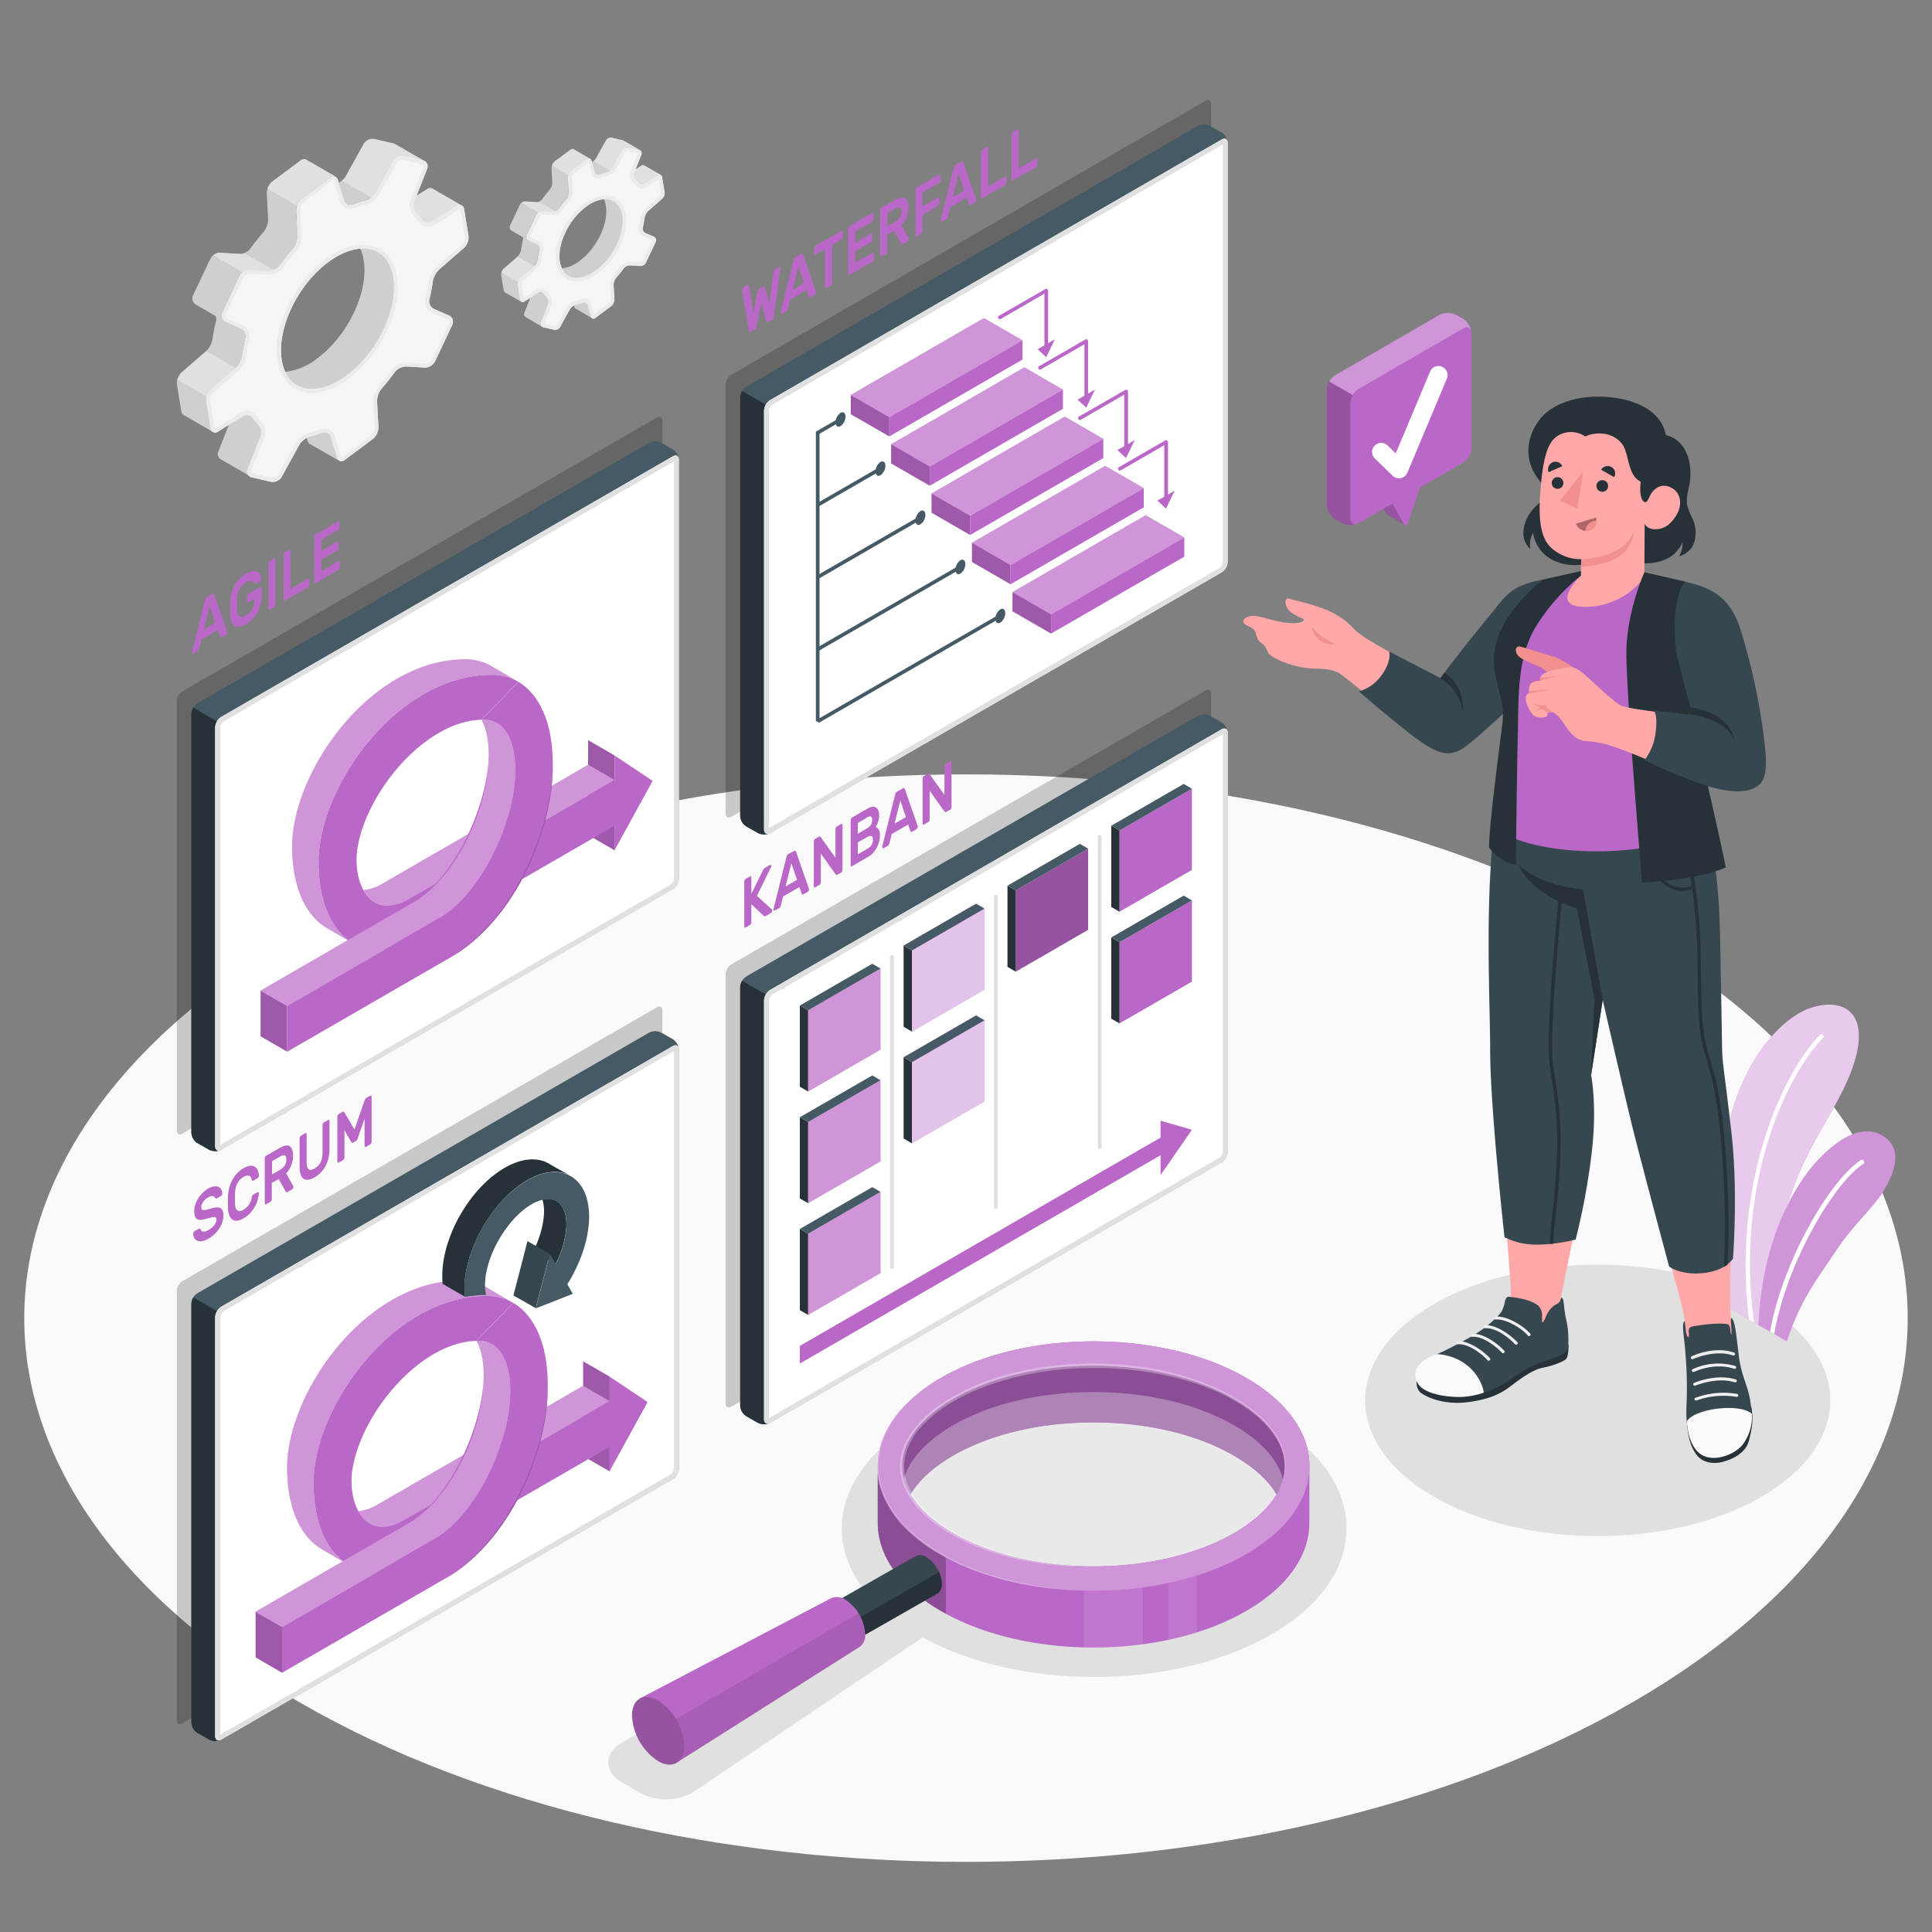 <svg xmlns="http://www.w3.org/2000/svg" viewBox="0 0 500 500"><rect x="0" y="0" width="500" height="500" fill="#808080" stroke="none"/><g id="freepik--Floor--inject-697"><path id="freepik--floor--inject-697" d="M77.66,241.64c-95.18,55-95.17,144.05,0,199s249.49,54.95,344.67,0,95.17-144,0-199S172.84,186.69,77.66,241.64Z" style="fill:#fafafa"></path></g><g id="freepik--Shadows--inject-697"><path id="freepik--Shadow--inject-697" d="M172.26,465.65a13.24,13.24,0,0,1-6.51-1.6l-4.9-2.83c-2.18-1.26-3.43-3.12-3.43-5.1s1.25-3.84,3.43-5.1l64.59-37.39c-5.76-6.39-8.31-13.58-7.41-20.95,1.14-9.38,8-18.15,19.34-24.69,12.26-7.08,28.52-11,45.79-11s33.52,3.9,45.79,11c12.58,7.27,19.51,17,19.51,27.52S341.53,415.77,329,423c-12.26,7.08-28.52,11-45.78,11h0c-16.63,0-32.35-3.63-44.44-10.23l-59.15,39.87A13.5,13.5,0,0,1,172.26,465.65Z" style="fill:#e0e0e0"></path><path id="freepik--shadow--inject-697" d="M370.94,337.58c-23.51,13.72-23.51,36,0,49.69s61.61,13.73,85.11,0,23.51-36,0-49.69S394.44,323.85,370.94,337.58Z" style="fill:#e0e0e0"></path></g><g id="freepik--Kanban--inject-697"><g id="freepik--kanban--inject-697"><g style="opacity:0.2"><path d="M189.23,249.6,312,178.72c.79-.46,1.43-.09,1.43.82V290.7a3.14,3.14,0,0,1-1.43,2.47L189.23,364.06c-.79.45-1.43.08-1.43-.83V252.07A3.14,3.14,0,0,1,189.23,249.6Z"></path></g><g id="freepik--Box--inject-697"><path d="M310,185.26,193.15,252.7a3.48,3.48,0,0,0-1.58,2.73V363.82a3.43,3.43,0,0,0,1.58,2.71l3,1.7a3.52,3.52,0,0,0,3.16,0l116.85-67.44a3.46,3.46,0,0,0,1.57-2.72V189.66a3.44,3.44,0,0,0-1.58-2.71l-3-1.7A3.55,3.55,0,0,0,310,185.26Z" style="fill:#455a64"></path><path d="M199.31,368.22a3.65,3.65,0,0,1-3.16,0l-3-1.71a3.41,3.41,0,0,1-1.59-2.71V255.43a3.29,3.29,0,0,1,.5-1.61l6.13,3.55a3.09,3.09,0,0,0-.46,1.54v108.4C197.74,368.23,198.38,368.76,199.31,368.22Z" style="fill:#263238"></path><path d="M316.16,188.75,199.31,256.19a3.46,3.46,0,0,0-1.57,2.72v108.4c0,1,.7,1.41,1.57.91l116.85-67.44a3.46,3.46,0,0,0,1.57-2.72V189.66C317.73,188.66,317,188.25,316.16,188.75Z" style="fill:#fff"></path><path d="M316.47,190v108a2.23,2.23,0,0,1-.94,1.63L199,367v-108a2.23,2.23,0,0,1,.94-1.63L316.47,190m.39-1.48a1.47,1.47,0,0,0-.7.21L199.31,256.19a3.46,3.46,0,0,0-1.57,2.72v108.4c0,.71.35,1.12.87,1.12a1.47,1.47,0,0,0,.7-.21l116.85-67.44a3.46,3.46,0,0,0,1.57-2.72V189.66c0-.71-.35-1.12-.87-1.12Z" style="fill:#e0e0e0"></path></g><g id="freepik--kanban--inject-697"><polygon points="209.14 282.48 209.14 261.46 227.88 250.65 227.88 271.66 209.14 282.48" style="fill:#BA68C8"></polygon><polygon points="209.14 282.48 209.14 261.46 227.88 250.65 227.88 271.66 209.14 282.48" style="fill:#fff;opacity:0.3"></polygon><polygon points="209.14 282.48 209.14 261.46 207 260.23 207 281.24 209.14 282.48" style="fill:#263238"></polygon><polygon points="227.88 250.65 225.74 249.41 207 260.23 209.14 261.46 227.88 250.65" style="fill:#455a64"></polygon><polygon points="236 266.97 236 245.96 254.75 235.14 254.74 256.15 236 266.97" style="fill:#BA68C8"></polygon><g style="opacity:0.6"><polygon points="236 266.97 236 245.96 254.75 235.14 254.74 256.15 236 266.97" style="fill:#fff"></polygon></g><polygon points="236 266.97 236 245.96 233.86 244.72 233.86 265.73 236 266.97" style="fill:#263238"></polygon><polygon points="254.75 235.14 252.6 233.9 233.86 244.72 236 245.96 254.75 235.14" style="fill:#BA68C8"></polygon><polygon points="254.75 235.14 252.6 233.9 233.86 244.72 236 245.96 254.75 235.14" style="fill:#455a64"></polygon><polygon points="262.87 251.46 262.87 230.44 281.61 219.63 281.61 240.64 262.87 251.46" style="fill:#BA68C8"></polygon><polygon points="262.87 251.46 262.87 230.44 281.61 219.63 281.61 240.64 262.87 251.46" style="opacity:0.2"></polygon><polygon points="262.87 251.46 262.87 230.44 260.73 229.21 260.73 250.22 262.87 251.46" style="fill:#263238"></polygon><polygon points="281.61 219.63 279.47 218.39 260.73 229.21 262.87 230.44 281.61 219.63" style="fill:#455a64"></polygon><polygon points="289.73 235.95 289.73 214.94 308.47 204.12 308.47 225.13 289.73 235.95" style="fill:#BA68C8"></polygon><polygon points="289.73 235.95 289.73 214.94 287.59 213.7 287.59 234.71 289.73 235.95" style="fill:#263238"></polygon><polygon points="308.47 204.12 306.33 202.88 287.59 213.7 289.73 214.94 308.47 204.12" style="fill:#455a64"></polygon><polygon points="209.14 311.38 209.14 290.37 227.88 279.56 227.88 300.57 209.14 311.38" style="fill:#BA68C8"></polygon><polygon points="209.14 311.38 209.14 290.37 227.88 279.56 227.88 300.57 209.14 311.38" style="fill:#fff;opacity:0.3"></polygon><polygon points="209.14 311.38 209.14 290.37 207 289.14 207 310.15 209.14 311.38" style="fill:#263238"></polygon><polygon points="227.88 279.56 225.74 278.32 207 289.14 209.14 290.37 227.88 279.56" style="fill:#455a64"></polygon><polygon points="236 295.88 236 274.87 254.75 264.05 254.74 285.06 236 295.88" style="fill:#BA68C8"></polygon><g style="opacity:0.6"><polygon points="236 295.88 236 274.87 254.75 264.05 254.74 285.06 236 295.88" style="fill:#fff"></polygon></g><polygon points="236 295.88 236 274.87 233.86 273.63 233.86 294.64 236 295.88" style="fill:#263238"></polygon><polygon points="254.75 264.05 252.6 262.81 233.86 273.63 236 274.87 254.75 264.05" style="fill:#BA68C8"></polygon><polygon points="254.75 264.05 252.6 262.81 233.86 273.63 236 274.87 254.75 264.05" style="fill:#455a64"></polygon><polygon points="289.73 264.86 289.73 243.84 308.47 233.03 308.47 254.04 289.73 264.86" style="fill:#BA68C8"></polygon><polygon points="289.73 264.86 289.73 243.84 287.59 242.61 287.59 263.62 289.73 264.86" style="fill:#263238"></polygon><polygon points="308.47 233.03 306.33 231.79 287.59 242.61 289.73 243.84 308.47 233.03" style="fill:#455a64"></polygon><polygon points="209.14 340.3 209.14 319.28 227.88 308.46 227.88 329.48 209.14 340.3" style="fill:#BA68C8"></polygon><polygon points="209.14 340.3 209.14 319.28 227.88 308.46 227.88 329.48 209.14 340.3" style="fill:#fff;opacity:0.3"></polygon><polygon points="209.14 340.3 209.14 319.28 207 318.05 207 339.06 209.14 340.3" style="fill:#263238"></polygon><polygon points="227.88 308.46 225.74 307.23 207 318.05 209.14 319.28 227.88 308.46" style="fill:#455a64"></polygon><path d="M230.85,328.4a.5.5,0,0,1-.5-.51V247.68a.5.5,0,0,1,.5-.51.51.51,0,0,1,.51.51v80.21A.51.51,0,0,1,230.85,328.4Z" style="fill:#e0e0e0"></path><path d="M257.73,312.88a.51.51,0,0,1-.5-.51V232.16a.51.51,0,1,1,1,0v80.21A.51.51,0,0,1,257.73,312.88Z" style="fill:#e0e0e0"></path><path d="M284.62,297.36a.51.51,0,0,1-.51-.51V216.64a.51.51,0,0,1,.51-.51.5.5,0,0,1,.5.51v80.21A.5.5,0,0,1,284.62,297.36Z" style="fill:#e0e0e0"></path><polygon points="300.35 304.12 300.35 290.04 308.47 292.38 300.35 304.12" style="fill:#BA68C8"></polygon><polygon points="302.13 297.95 207 352.88 207 348.31 302.13 293.38 302.13 297.95" style="fill:#BA68C8"></polygon></g><path d="M199.79,235.38a.17.17,0,0,1,.08.11.84.84,0,0,1,0,.1.9.9,0,0,1-.11.41.68.68,0,0,1-.26.29l-1.28.74a.44.44,0,0,1-.43.06l-.19-.12L194.45,234v4.69a.9.9,0,0,1-.11.41.68.68,0,0,1-.26.29l-1.09.63a.23.23,0,0,1-.26,0,.35.35,0,0,1-.11-.28V228.16a.93.93,0,0,1,.11-.41.74.74,0,0,1,.26-.29l1.09-.63a.21.21,0,0,1,.26,0,.32.32,0,0,1,.11.28v4.23l2.94-6a3,3,0,0,1,.26-.44,1,1,0,0,1,.35-.31l1.24-.72a.22.22,0,0,1,.26,0,.33.33,0,0,1,.1.28.69.69,0,0,1-.08.32l-3.63,7.37Z" style="fill:#BA68C8"></path><path d="M205.54,220.21q.22-.12.33,0a.85.85,0,0,1,.19.35l3.3,9.47a.36.36,0,0,1,0,.11.9.9,0,0,1-.11.41.68.68,0,0,1-.26.29l-1,.56c-.18.11-.31.13-.38.07a.51.51,0,0,1-.15-.21l-.58-1.67L202.67,232l-.58,2.33a2.12,2.12,0,0,1-.15.38.85.85,0,0,1-.38.37l-1,.56a.23.23,0,0,1-.26,0,.35.35,0,0,1-.11-.28.51.51,0,0,1,0-.13l3.3-13.29a3.14,3.14,0,0,1,.19-.57.83.83,0,0,1,.33-.34Zm.75,7.48-1.49-4.28-1.49,6Z" style="fill:#BA68C8"></path><path d="M216.73,226.35c-.15.09-.27.11-.35,0a.92.92,0,0,1-.17-.15l-3.78-5.3v7.41a.9.9,0,0,1-.11.41.74.74,0,0,1-.26.29l-1.09.63a.23.23,0,0,1-.26,0,.35.35,0,0,1-.1-.29V217.78a.88.88,0,0,1,.1-.41.83.83,0,0,1,.26-.29l.94-.54c.16-.09.28-.11.36,0l.17.16,3.78,5.3v-7.42a.89.89,0,0,1,.11-.4.68.68,0,0,1,.26-.29l1.09-.63a.23.23,0,0,1,.26,0,.34.34,0,0,1,.1.28v11.63a.91.91,0,0,1-.1.41.83.83,0,0,1-.26.29Z" style="fill:#BA68C8"></path><path d="M220.51,224.17a.2.2,0,0,1-.25,0,.32.32,0,0,1-.11-.28V212.27a.9.9,0,0,1,.11-.41.73.73,0,0,1,.25-.29l4-2.3a2.89,2.89,0,0,1,1.44-.48,1.34,1.34,0,0,1,.93.34,1.82,1.82,0,0,1,.51.86,4,4,0,0,1,.15,1.07,4.87,4.87,0,0,1-.1,1,6,6,0,0,1-.27.87,4.71,4.71,0,0,1-.31.67,2.54,2.54,0,0,1-.25.42,1.55,1.55,0,0,1,.77.63,2.63,2.63,0,0,1,.35,1.55,6.18,6.18,0,0,1-.19,1.47,7.38,7.38,0,0,1-.55,1.53,6.72,6.72,0,0,1-.91,1.4,4.71,4.71,0,0,1-1.26,1.06Zm5.2-12c0-.46-.11-.74-.32-.85s-.56,0-1,.24L222,213v2.77l2.39-1.38a2.79,2.79,0,0,0,1-.94A2.39,2.39,0,0,0,225.71,212.21ZM222,221.08l2.5-1.44a2.9,2.9,0,0,0,1.09-1,2.67,2.67,0,0,0,.34-1.31,1,1,0,0,0-.36-.91c-.24-.15-.59-.09-1.07.19L222,218Z" style="fill:#BA68C8"></path><path d="M233.7,204c.15-.09.26-.1.33,0a.85.85,0,0,1,.19.35l3.3,9.47a.37.37,0,0,1,0,.12.89.89,0,0,1-.11.4.62.62,0,0,1-.26.29l-1,.56c-.18.11-.3.13-.38.07a.51.51,0,0,1-.15-.21l-.58-1.67-4.26,2.47-.58,2.33a2.12,2.12,0,0,1-.15.38.85.85,0,0,1-.38.37l-1,.57a.24.24,0,0,1-.26,0,.33.33,0,0,1-.1-.28.53.53,0,0,1,0-.13l3.31-13.29a2.23,2.23,0,0,1,.19-.57.8.8,0,0,1,.32-.34Zm.75,7.47L233,207.16l-1.48,6Z" style="fill:#BA68C8"></path><path d="M244.9,210.09c-.16.09-.27.11-.36,0a.92.92,0,0,1-.17-.15l-3.78-5.3v7.41a.9.9,0,0,1-.11.41.68.68,0,0,1-.26.29l-1.09.63a.23.23,0,0,1-.26,0,.34.34,0,0,1-.1-.28V201.52a.91.91,0,0,1,.1-.41.83.83,0,0,1,.26-.29l1-.54c.15-.09.27-.11.35,0a.92.92,0,0,1,.17.15l3.78,5.3v-7.41a.9.9,0,0,1,.11-.41.68.68,0,0,1,.26-.29l1.09-.63a.23.23,0,0,1,.26,0,.34.34,0,0,1,.1.28v11.63a.91.91,0,0,1-.1.41.83.83,0,0,1-.26.29Z" style="fill:#BA68C8"></path></g></g><g id="freepik--Scrum--inject-697"><g id="freepik--scrum--inject-697"><g style="opacity:0.2"><path d="M47.19,331.58,170,260.69c.79-.45,1.43-.08,1.43.83V372.68a3.14,3.14,0,0,1-1.43,2.47L47.19,446c-.79.46-1.43.09-1.43-.82V334.05A3.14,3.14,0,0,1,47.19,331.58Z"></path></g><g id="freepik--box--inject-697"><path d="M168,267.24,51.1,334.68a3.46,3.46,0,0,0-1.57,2.72V445.8a3.44,3.44,0,0,0,1.58,2.71l3,1.7a3.55,3.55,0,0,0,3.16,0l116.84-67.44a3.48,3.48,0,0,0,1.58-2.73V271.64a3.43,3.43,0,0,0-1.59-2.71l-3-1.7A3.52,3.52,0,0,0,168,267.24Z" style="fill:#455a64"></path><path d="M57.27,450.2a3.61,3.61,0,0,1-3.16,0l-3-1.7a3.44,3.44,0,0,1-1.58-2.71V337.4a3.16,3.16,0,0,1,.5-1.6l6.13,3.54a3.17,3.17,0,0,0-.47,1.55V449.28C55.69,450.2,56.34,450.73,57.27,450.2Z" style="fill:#263238"></path><path d="M174.11,270.73,57.27,338.16a3.51,3.51,0,0,0-1.58,2.73v108.4c0,1,.71,1.41,1.58.91l116.84-67.44a3.48,3.48,0,0,0,1.58-2.73V271.64C175.69,270.63,175,270.23,174.11,270.73Z" style="fill:#fff"></path><path d="M174.43,272V380a2.28,2.28,0,0,1-1,1.64L57,448.92v-108a2.24,2.24,0,0,1,.95-1.63L174.43,272m.39-1.48a1.42,1.42,0,0,0-.71.21L57.27,338.16a3.51,3.51,0,0,0-1.58,2.73v108.4c0,.71.36,1.12.87,1.12a1.5,1.5,0,0,0,.71-.21l116.84-67.44a3.48,3.48,0,0,0,1.58-2.73V271.64c0-.71-.36-1.12-.87-1.12Z" style="fill:#e0e0e0"></path></g><g id="freepik--scrum--inject-697"><g id="freepik--Arrow--inject-697"><polygon points="150.91 376.84 150.91 352.31 157.78 356.27 157.78 380.8 150.91 376.84" style="fill:#BA68C8"></polygon><polygon points="150.91 376.84 150.91 352.31 157.78 356.27 157.78 380.8 150.91 376.84" style="opacity:0.15"></polygon><polygon points="66.15 417.1 66.15 428.94 73.02 432.91 73.02 421.07 66.15 417.1" style="fill:#BA68C8"></polygon><g style="opacity:0.15"><polygon points="66.15 417.1 66.15 428.94 73.02 432.91 73.02 421.07 66.15 417.1"></polygon></g><path d="M157.77,362.62l-53.24,30.75c-5.2,3-9.48,2-11.79-2.27a11.79,11.79,0,0,0,4.92-1.69l53.25-30.76Z" style="fill:#BA68C8"></path><path d="M157.77,362.62l-53.24,30.75c-5.2,3-9.48,2-11.79-2.27a11.79,11.79,0,0,0,4.92-1.69l53.25-30.76Z" style="fill:#fff;opacity:0.3"></path><path d="M167.61,362.84l-9.84-6.57v6.35l-53.24,30.75c-5.2,3-9.48,2-11.79-2.27h0a14.23,14.23,0,0,1-1.38-3.91,19.48,19.48,0,0,1-.08-7.34c2.47-14.3,17.41-32.43,32-32.83l9.56-9.82a13.19,13.19,0,0,0-6.82-1.83c-24.63,0-44.89,29.13-44.89,48.41,0,10.56,3.52,18,9.07,21.19h0c4.6,2.65,10.59,2.4,17.13-1.38l50.4-29.12v6.34Z" style="fill:#BA68C8"></path><path d="M90.24,405l-6.86-4c-5.56-3.2-9.08-10.63-9.08-21.18,0-19.29,20.26-48.42,44.89-48.42a13.45,13.45,0,0,1,6.83,1.84l6.86,4a13.19,13.19,0,0,0-6.82-1.83c-24.63,0-44.89,29.13-44.89,48.41,0,10.56,3.52,18,9.07,21.19Z" style="fill:#BA68C8"></path><path d="M90.24,405l-6.86-4c-5.56-3.2-9.08-10.63-9.08-21.18,0-19.29,20.26-48.42,44.89-48.42a13.45,13.45,0,0,1,6.83,1.84l6.86,4a13.19,13.19,0,0,0-6.82-1.83c-24.63,0-44.89,29.13-44.89,48.41,0,10.56,3.52,18,9.07,21.19Z" style="fill:#fff;opacity:0.3"></path><path d="M66.15,417.1l39.79-23h0c.44-.26.88-.54,1.33-.86,9.06-6.29,17-22.06,17.85-35.22.29-4.72-.39-8.47-1.8-11h.51c5.36-.1,8.74,5.45,8.16,15-.8,13.15-8.79,28.92-17.85,35.22-.45.31-.89.59-1.33.85h0L73,421.06Z" style="fill:#BA68C8"></path><path d="M66.15,417.1l39.79-23h0c.44-.26.88-.54,1.33-.86,9.06-6.29,17-22.06,17.85-35.22.29-4.72-.39-8.47-1.8-11h.51c5.36-.1,8.74,5.45,8.16,15-.8,13.15-8.79,28.92-17.85,35.22-.45.31-.89.59-1.33.85h0L73,421.06Z" style="fill:#fff;opacity:0.3"></path><path d="M132.88,337.2,123.32,347h.51c5.36-.1,8.74,5.45,8.16,15-.8,13.15-8.79,28.92-17.85,35.22-.45.31-.89.59-1.33.85h0L73,421.06v11.85l42.57-24.58c14.46-8.35,26.18-30.75,26.18-50C141.77,347.86,138.33,340.45,132.88,337.2Z" style="fill:#BA68C8"></path><path d="M107.27,393.27c8.84-6.66,15-19.51,17.15-30.2l.43-2.5.27-2.52-.19,2.53-.35,2.52c-1.91,10.76-8.17,23.81-17.31,30.17Z" style="fill:#BA68C8"></path><path d="M115.59,408.33c14-8.7,23.09-26.78,25.57-42.73a52.34,52.34,0,0,0,.61-7.3,51.12,51.12,0,0,1-.45,7.32c-2.23,16-11.43,34.33-25.73,42.71Z" style="fill:#BA68C8"></path><path d="M115.59,408.33c14-8.7,23.09-26.78,25.57-42.73a52.34,52.34,0,0,0,.61-7.3,51.12,51.12,0,0,1-.45,7.32c-2.23,16-11.43,34.33-25.73,42.71Z" style="opacity:0.15"></path></g><g id="freepik--arrow--inject-697"><path d="M142,301.12c-2.92-1.69-7-1.44-11.41,1.13-8.9,5.14-16.13,17.65-16.13,27.94a19.8,19.8,0,0,0,.11,2.08l5.78,3.34a20.73,20.73,0,0,1-.11-2.12c0-.33,0-.66,0-1,.39-8.93,6-19.25,13.2-25a24.51,24.51,0,0,1,2.91-2c4.46-2.58,8.49-2.82,11.41-1.13C146,303.39,143.73,302.14,142,301.12Z" style="fill:#263238"></path><path d="M146.56,317.73a24.71,24.71,0,0,1-2.77,9.36L138,323.8a24.81,24.81,0,0,0,2.77-9.37,11,11,0,0,0-.4-4,4.93,4.93,0,0,1,3.63.4C145.78,311.88,146.77,314.25,146.56,317.73Z" style="fill:#263238"></path><path d="M152.46,314.86c0-5.15-1.8-8.76-4.72-10.44s-7-1.45-11.41,1.12a24.61,24.61,0,0,0-2.91,2c-7.25,5.72-12.81,16.05-13.2,25,0,.33,0,.66,0,1a20.23,20.23,0,0,0,.11,2.11,35.68,35.68,0,0,1,5.48-.52,11.76,11.76,0,0,1-.26-3.47c.42-6.95,5.47-15.69,11.27-19.52a11.18,11.18,0,0,1,3.58-1.63,5,5,0,0,1,3.64.4c1.76,1,2.75,3.39,2.54,6.87a24.71,24.71,0,0,1-2.77,9.36l-1.5-2.6-3.64,14.06,9.58-3.76-1.43-2.49C150.26,326.89,152.46,320.54,152.46,314.86Z" style="fill:#455a64"></path><polygon points="142.29 324.49 136.51 321.2 132.87 335.26 138.65 338.55 142.29 324.49" style="fill:#37474f"></polygon></g></g><path d="M53.82,307.63a4.16,4.16,0,0,1,1.59-.6,2.29,2.29,0,0,1,1.15.15,1.52,1.52,0,0,1,.7.67,2.45,2.45,0,0,1,.26,1,.78.78,0,0,1-.1.41.73.73,0,0,1-.27.28l-.94.55a.43.43,0,0,1-.35.08.51.51,0,0,1-.2-.19.91.91,0,0,0-.62-.43,1.87,1.87,0,0,0-1.22.37,4.41,4.41,0,0,0-.67.49,3.88,3.88,0,0,0-.55.6,2.82,2.82,0,0,0-.37.68,1.89,1.89,0,0,0-.14.69,1.07,1.07,0,0,0,.13.6.54.54,0,0,0,.43.2,3.12,3.12,0,0,0,.81-.11l1.24-.34a5.54,5.54,0,0,1,1.39-.26,1.63,1.63,0,0,1,1,.2,1.37,1.37,0,0,1,.56.7,3.39,3.39,0,0,1,.18,1.21,5.48,5.48,0,0,1-.27,1.66,7.12,7.12,0,0,1-.77,1.63,8,8,0,0,1-1.23,1.49,8.61,8.61,0,0,1-1.63,1.23,5.21,5.21,0,0,1-1.45.59,2.4,2.4,0,0,1-1.22,0,1.62,1.62,0,0,1-.86-.62A2.36,2.36,0,0,1,50,319.3a.69.69,0,0,1,.1-.41.71.71,0,0,1,.26-.28l1-.55a.44.44,0,0,1,.35-.09.33.33,0,0,1,.2.2,2,2,0,0,0,.23.34.64.64,0,0,0,.37.2,1.43,1.43,0,0,0,.57,0,3.65,3.65,0,0,0,.86-.38,6.7,6.7,0,0,0,.78-.53,4.52,4.52,0,0,0,.66-.65,3.63,3.63,0,0,0,.46-.74,1.79,1.79,0,0,0,.18-.79.68.68,0,0,0-.19-.54.83.83,0,0,0-.58-.1,6.24,6.24,0,0,0-1,.21c-.38.11-.81.22-1.31.34a4.59,4.59,0,0,1-1.18.17,1.49,1.49,0,0,1-.84-.25,1.41,1.41,0,0,1-.49-.73,4.21,4.21,0,0,1-.16-1.3,5.37,5.37,0,0,1,.27-1.65,7.26,7.26,0,0,1,.74-1.6,8,8,0,0,1,1.13-1.42A7.21,7.21,0,0,1,53.82,307.63Z" style="fill:#BA68C8"></path><path d="M65.13,309.88a1.15,1.15,0,0,1,.14-.43.78.78,0,0,1,.25-.26l1.1-.63a.23.23,0,0,1,.26,0c.08,0,.11.14.1.29a8,8,0,0,1-.27,1.64,7.85,7.85,0,0,1-.73,1.75,9,9,0,0,1-1.22,1.68,7.5,7.5,0,0,1-1.8,1.41,3.73,3.73,0,0,1-1.65.58,1.7,1.7,0,0,1-1.21-.32,2.36,2.36,0,0,1-.78-1.13,6.43,6.43,0,0,1-.33-1.8q0-.67,0-1.5t0-1.53a11.59,11.59,0,0,1,.33-2.19,9.29,9.29,0,0,1,.78-2,8.28,8.28,0,0,1,1.21-1.73A7,7,0,0,1,63,302.35a4.54,4.54,0,0,1,1.8-.66A2,2,0,0,1,66,302a1.83,1.83,0,0,1,.73.92,4.3,4.3,0,0,1,.27,1.31.69.69,0,0,1-.1.41.65.65,0,0,1-.26.28l-1.1.64a.28.28,0,0,1-.25,0q-.12,0-.15-.27a1.58,1.58,0,0,0-.19-.59.92.92,0,0,0-.4-.38,1.22,1.22,0,0,0-.65-.07,2.79,2.79,0,0,0-.92.36,3.73,3.73,0,0,0-.92.75,4.33,4.33,0,0,0-.65.95,5,5,0,0,0-.41,1.1,6.77,6.77,0,0,0-.17,1.16c0,.47,0,1,0,1.53s0,1.05,0,1.49a3.83,3.83,0,0,0,.17,1,1.35,1.35,0,0,0,.41.62,1,1,0,0,0,.65.2,2,2,0,0,0,.92-.32,4.06,4.06,0,0,0,.92-.7,4.41,4.41,0,0,0,.65-.82,3.9,3.9,0,0,0,.41-.85A3.16,3.16,0,0,0,65.13,309.88Z" style="fill:#BA68C8"></path><path d="M72.41,297.08c1.12-.65,2-.8,2.56-.44s.88,1.16.88,2.39a7,7,0,0,1-.45,2.5,6.67,6.67,0,0,1-1.33,2.15l1.86,3.37a.35.35,0,0,1,0,.17.8.8,0,0,1-.08.33.56.56,0,0,1-.21.24l-1.15.66c-.18.11-.31.13-.4.06a.44.44,0,0,1-.18-.21l-1.77-3.17-1.8,1v4.19a.91.91,0,0,1-.1.41.83.83,0,0,1-.26.29l-1.09.63a.21.21,0,0,1-.26,0,.33.33,0,0,1-.11-.28V299.79a.9.9,0,0,1,.11-.41.68.68,0,0,1,.26-.29Zm-2,6.84,2-1.13a4.17,4.17,0,0,0,1.23-1.07,2.68,2.68,0,0,0,.46-1.64c0-.67-.15-1-.46-1.08a2,2,0,0,0-1.23.37l-2,1.13Z" style="fill:#BA68C8"></path><path d="M84.91,289.86a.21.21,0,0,1,.26,0,.31.31,0,0,1,.1.27v7.39a9.51,9.51,0,0,1-.24,2.15,7.89,7.89,0,0,1-.73,2,7.51,7.51,0,0,1-1.21,1.7,7.36,7.36,0,0,1-1.69,1.33,4.29,4.29,0,0,1-1.69.62,1.62,1.62,0,0,1-1.21-.3,2.06,2.06,0,0,1-.72-1.13,6.32,6.32,0,0,1-.24-1.88V294.6a.89.89,0,0,1,.11-.4.61.61,0,0,1,.25-.29l1.1-.64a.23.23,0,0,1,.25,0,.31.31,0,0,1,.11.28v7.29a3.69,3.69,0,0,0,.15,1.17,1.18,1.18,0,0,0,.42.62.88.88,0,0,0,.65.11,2.51,2.51,0,0,0,.82-.32,5,5,0,0,0,.83-.63,4.07,4.07,0,0,0,.66-.87,4.93,4.93,0,0,0,.42-1.1,5.68,5.68,0,0,0,.16-1.35v-7.29a.85.85,0,0,1,.1-.4.78.78,0,0,1,.26-.3Z" style="fill:#BA68C8"></path><path d="M91.74,292.34l2.57-7.42q0-.12.18-.39a1,1,0,0,1,.4-.43l.92-.53a.2.2,0,0,1,.25,0,.32.32,0,0,1,.11.28v11.62a.9.9,0,0,1-.11.41.73.73,0,0,1-.25.29l-1.1.63a.23.23,0,0,1-.26,0,.34.34,0,0,1-.1-.28v-7l-1.76,5.06a2.86,2.86,0,0,1-.19.41.77.77,0,0,1-.31.33l-.7.4c-.13.08-.23.09-.31,0a.69.69,0,0,1-.19-.19l-1.75-3v7a.9.9,0,0,1-.11.41.68.68,0,0,1-.26.29l-1.09.63a.23.23,0,0,1-.26,0,.35.35,0,0,1-.11-.28V289a.93.93,0,0,1,.11-.41.74.74,0,0,1,.26-.29l.92-.53c.17-.1.31-.11.39,0l.19.18Z" style="fill:#BA68C8"></path></g></g><g id="freepik--Waterfall--inject-697"><g id="freepik--waterfall--inject-697"><g style="opacity:0.2"><path d="M189.23,97,312,26.07c.79-.45,1.43-.08,1.43.83V138.06a3.14,3.14,0,0,1-1.43,2.47L189.23,211.41c-.79.46-1.43.09-1.43-.82V99.43A3.14,3.14,0,0,1,189.23,97Z"></path></g><g id="freepik--box--inject-697"><path d="M310,32.62,193.15,100.06a3.48,3.48,0,0,0-1.58,2.72v108.4a3.44,3.44,0,0,0,1.58,2.71l3,1.7a3.52,3.52,0,0,0,3.16,0l116.85-67.43a3.47,3.47,0,0,0,1.57-2.73V37a3.43,3.43,0,0,0-1.58-2.71l-3-1.7A3.52,3.52,0,0,0,310,32.62Z" style="fill:#455a64"></path><path d="M199.31,215.57a3.58,3.58,0,0,1-3.16,0l-3-1.7a3.43,3.43,0,0,1-1.59-2.71V102.78a3.32,3.32,0,0,1,.5-1.61l6.13,3.55a3.15,3.15,0,0,0-.46,1.55V214.66C197.74,215.58,198.38,216.11,199.31,215.57Z" style="fill:#263238"></path><path d="M316.16,36.11,199.31,103.54a3.5,3.5,0,0,0-1.57,2.73v108.4c0,1,.7,1.41,1.57.9l116.85-67.43a3.47,3.47,0,0,0,1.57-2.73V37C317.73,36,317,35.61,316.16,36.11Z" style="fill:#fff"></path><path d="M316.47,37.38v108a2.27,2.27,0,0,1-.94,1.64L199,214.3v-108a2.23,2.23,0,0,1,.94-1.63L316.47,37.38m.39-1.49a1.38,1.38,0,0,0-.7.22L199.31,103.54a3.5,3.5,0,0,0-1.57,2.73v108.4c0,.71.35,1.12.87,1.12a1.38,1.38,0,0,0,.7-.22l116.85-67.43a3.47,3.47,0,0,0,1.57-2.73V37c0-.71-.35-1.13-.87-1.13Z" style="fill:#e0e0e0"></path></g><g id="freepik--waterfall--inject-697"><rect x="207.97" y="172.59" width="54.57" height="0.94" transform="translate(-55.01 140.79) rotate(-30)" style="fill:#455a64"></rect><rect x="208.77" y="156.9" width="42.64" height="0.94" transform="translate(-47.85 136.09) rotate(-29.99)" style="fill:#455a64"></rect><rect x="209.57" y="141.2" width="30.7" height="0.94" transform="translate(-40.7 131.41) rotate(-29.99)" style="fill:#455a64"></rect><rect x="210.36" y="125.5" width="18.77" height="0.94" transform="translate(-33.55 126.72) rotate(-29.99)" style="fill:#455a64"></rect><polygon points="212.09 186.7 211.15 186.7 211.15 111.71 217.3 108.16 217.77 108.97 212.09 112.26 212.09 186.7" style="fill:#455a64"></polygon><path d="M260.16,158.68a3.08,3.08,0,0,1-1.27,2.45c-.71.4-1.28,0-1.28-1a3.05,3.05,0,0,1,1.28-2.44C259.59,157.31,260.16,157.74,260.16,158.68Z" style="fill:#455a64"></path><path d="M249.83,146a3.07,3.07,0,0,1-1.28,2.44c-.71.41-1.28,0-1.28-1a3.07,3.07,0,0,1,1.28-2.45C249.25,144.6,249.83,145,249.83,146Z" style="fill:#455a64"></path><path d="M239.49,133.26a3.05,3.05,0,0,1-1.28,2.44c-.7.41-1.28,0-1.28-1a3.08,3.08,0,0,1,1.28-2.44C238.92,131.88,239.49,132.32,239.49,133.26Z" style="fill:#455a64"></path><path d="M229.15,120.54a3.07,3.07,0,0,1-1.28,2.45c-.7.4-1.27,0-1.27-1a3.06,3.06,0,0,1,1.27-2.44C228.58,119.17,229.15,119.6,229.15,120.54Z" style="fill:#455a64"></path><path d="M218.82,107.83a3.08,3.08,0,0,1-1.28,2.44c-.71.41-1.28,0-1.28-1a3.05,3.05,0,0,1,1.28-2.44C218.24,106.45,218.82,106.89,218.82,107.83Z" style="fill:#455a64"></path><path d="M271.25,88.82V75.22a.47.47,0,0,0-.24-.41.49.49,0,0,0-.47,0l-12,6.91a.47.47,0,0,0-.18.64.47.47,0,0,0,.65.17L270.3,76V89.36l-1.77,1,2.25,2.09L273,87.79Z" style="fill:#BA68C8"></path><path d="M281.59,101.87V88.27a.47.47,0,0,0-.24-.41.49.49,0,0,0-.47,0l-11.95,6.91a.47.47,0,0,0-.17.64.46.46,0,0,0,.64.17l11.25-6.49v13.32l-1.78,1,2.25,2.09,2.25-4.69Z" style="fill:#BA68C8"></path><path d="M291.93,114.92v-13.6a.47.47,0,0,0-.7-.41l-12,6.91a.47.47,0,1,0,.48.81l11.24-6.5v13.33l-1.77,1,2.24,2.09,2.25-4.69Z" style="fill:#BA68C8"></path><path d="M302.28,128v-13.6A.46.46,0,0,0,302,114a.49.49,0,0,0-.47,0l-11.95,6.91a.46.46,0,0,0-.17.64.47.47,0,0,0,.64.17l11.25-6.5v13.33l-1.78,1,2.25,2.1,2.25-4.69Z" style="fill:#BA68C8"></path><polygon points="262.03 153.23 272.02 159 306.49 139.09 296.5 133.33 262.03 153.23" style="fill:#BA68C8"></polygon><polygon points="262.03 153.23 272.02 159 306.49 139.09 296.5 133.33 262.03 153.23" style="fill:#fff;opacity:0.3"></polygon><polygon points="262.03 153.23 272.02 159 272.02 163.97 262.03 158.21 262.03 153.23" style="fill:#BA68C8"></polygon><polygon points="262.03 153.23 272.02 159 272.02 163.97 262.03 158.21 262.03 153.23" style="opacity:0.15"></polygon><polygon points="306.49 139.09 306.49 144.07 272.02 163.97 272.02 159 306.49 139.09" style="fill:#BA68C8"></polygon><polygon points="220.17 102.21 230.16 107.97 264.63 88.07 254.64 82.31 220.17 102.21" style="fill:#BA68C8"></polygon><polygon points="220.17 102.21 230.16 107.97 264.63 88.07 254.64 82.31 220.17 102.21" style="fill:#fff;opacity:0.3"></polygon><polygon points="220.17 102.21 230.16 107.97 230.16 112.95 220.17 107.19 220.17 102.21" style="fill:#BA68C8"></polygon><polygon points="220.17 102.21 230.16 107.97 230.16 112.95 220.17 107.19 220.17 102.21" style="opacity:0.15"></polygon><polygon points="264.63 88.07 264.63 93.05 230.16 112.95 230.16 107.97 264.63 88.07" style="fill:#BA68C8"></polygon><polygon points="230.63 114.96 240.62 120.73 275.09 100.82 265.1 95.06 230.63 114.96" style="fill:#BA68C8"></polygon><polygon points="230.63 114.96 240.62 120.73 275.09 100.82 265.1 95.06 230.63 114.96" style="fill:#fff;opacity:0.3"></polygon><polygon points="230.63 114.96 240.62 120.73 240.62 125.7 230.63 119.94 230.63 114.96" style="fill:#BA68C8"></polygon><polygon points="230.63 114.96 240.62 120.73 240.62 125.7 230.63 119.94 230.63 114.96" style="opacity:0.15"></polygon><polygon points="275.09 100.82 275.09 105.8 240.62 125.7 240.62 120.73 275.09 100.82" style="fill:#BA68C8"></polygon><polygon points="241.08 127.71 251.07 133.48 285.54 113.58 275.55 107.81 241.08 127.71" style="fill:#BA68C8"></polygon><polygon points="241.08 127.71 251.07 133.48 285.54 113.58 275.55 107.81 241.08 127.71" style="fill:#fff;opacity:0.3"></polygon><polygon points="241.08 127.71 251.07 133.48 251.07 138.46 241.08 132.69 241.08 127.71" style="fill:#BA68C8"></polygon><polygon points="241.08 127.71 251.07 133.48 251.07 138.46 241.08 132.69 241.08 127.71" style="opacity:0.15"></polygon><polygon points="285.54 113.58 285.54 118.55 251.07 138.46 251.07 133.48 285.54 113.58" style="fill:#BA68C8"></polygon><polygon points="251.54 140.47 261.52 146.23 296 126.33 286.01 120.56 251.54 140.47" style="fill:#BA68C8"></polygon><polygon points="251.54 140.47 261.52 146.23 296 126.33 286.01 120.56 251.54 140.47" style="fill:#fff;opacity:0.3"></polygon><polygon points="251.54 140.47 261.52 146.23 261.52 151.21 251.54 145.44 251.54 140.47" style="fill:#BA68C8"></polygon><polygon points="251.54 140.47 261.52 146.23 261.52 151.21 251.54 145.44 251.54 140.47" style="opacity:0.15"></polygon><polygon points="296 126.33 296 131.3 261.52 151.21 261.52 146.23 296 126.33" style="fill:#BA68C8"></polygon></g><path d="M197,78.33l-1.16,6a2.29,2.29,0,0,1-.17.54.65.65,0,0,1-.3.35l-1.09.63c-.14.08-.24.08-.32,0a.6.6,0,0,1-.16-.35L192.06,75.2a.93.93,0,0,1,0-.14.89.89,0,0,1,.11-.4.62.62,0,0,1,.26-.29l1-.58a.29.29,0,0,1,.25,0c.08,0,.14.12.17.28L195,81l1-5.38a2.23,2.23,0,0,1,.13-.4.72.72,0,0,1,.34-.39l1.11-.64c.16-.1.27-.1.34,0a.86.86,0,0,1,.13.25l1,4.23,1.13-8.28a1,1,0,0,1,.17-.48.85.85,0,0,1,.25-.25l1-.58a.22.22,0,0,1,.26,0,.33.33,0,0,1,.11.28s0,.08,0,.15l-1.73,12.36a1.81,1.81,0,0,1-.15.53.84.84,0,0,1-.32.35l-1.09.63c-.14.08-.24.08-.31,0a1,1,0,0,1-.16-.35Z" style="fill:#BA68C8"></path><path d="M207.38,65.72c.14-.08.25-.09.32,0a.75.75,0,0,1,.19.35l3.31,9.46a.49.49,0,0,1,0,.12.79.79,0,0,1-.11.41.66.66,0,0,1-.25.29l-1,.56c-.18.11-.31.13-.38.07a.51.51,0,0,1-.15-.21l-.58-1.67-4.27,2.47-.58,2.33a1.24,1.24,0,0,1-.15.38.83.83,0,0,1-.37.37l-1,.56a.21.21,0,0,1-.25,0,.35.35,0,0,1-.11-.28.66.66,0,0,1,0-.14l3.31-13.28a3.14,3.14,0,0,1,.19-.57.81.81,0,0,1,.32-.34Zm.74,7.48-1.48-4.28-1.49,6Z" style="fill:#BA68C8"></path><path d="M217.77,59.72a.21.21,0,0,1,.26,0,.32.32,0,0,1,.11.28v1.27a.9.9,0,0,1-.11.41.68.68,0,0,1-.26.29l-2.43,1.41v9.86a.88.88,0,0,1-.1.4.68.68,0,0,1-.26.29l-1.09.64a.24.24,0,0,1-.26,0,.33.33,0,0,1-.11-.28V64.43l-2.43,1.4a.2.2,0,0,1-.25,0c-.08,0-.11-.14-.11-.28V64.28a.79.79,0,0,1,.11-.41.66.66,0,0,1,.25-.29Z" style="fill:#BA68C8"></path><path d="M225.78,65.45a.21.21,0,0,1,.26,0,.32.32,0,0,1,.1.28V67a.88.88,0,0,1-.1.41.75.75,0,0,1-.26.29l-5.93,3.42a.21.21,0,0,1-.25,0,.32.32,0,0,1-.11-.28V59.22a.82.82,0,0,1,.11-.41.72.72,0,0,1,.25-.29l5.82-3.36a.22.22,0,0,1,.26,0,.33.33,0,0,1,.11.28v1.28a.89.89,0,0,1-.11.4.62.62,0,0,1-.26.29l-4.36,2.52v2.86l4.06-2.34a.23.23,0,0,1,.26,0,.35.35,0,0,1,.11.28V62a.86.86,0,0,1-.11.4.71.71,0,0,1-.26.3L221.31,65v3Z" style="fill:#BA68C8"></path><path d="M231.66,51.7c1.13-.65,2-.79,2.57-.44s.88,1.16.88,2.4a7,7,0,0,1-.45,2.5,6.92,6.92,0,0,1-1.33,2.14l1.86,3.37a.39.39,0,0,1,0,.18.68.68,0,0,1-.09.33.53.53,0,0,1-.21.23l-1.14.67c-.19.1-.32.12-.4.06a.72.72,0,0,1-.19-.21l-1.76-3.18-1.8,1V65a.9.9,0,0,1-.11.41.73.73,0,0,1-.25.29l-1.1.63a.21.21,0,0,1-.25,0,.32.32,0,0,1-.11-.28V54.41a.82.82,0,0,1,.11-.41.72.72,0,0,1,.25-.29Zm-2,6.84,2-1.13a4,4,0,0,0,1.23-1.07,2.74,2.74,0,0,0,.46-1.63c0-.67-.16-1-.46-1.09a2,2,0,0,0-1.23.37l-2,1.13Z" style="fill:#BA68C8"></path><path d="M243,45.16a.22.22,0,0,1,.26,0,.33.33,0,0,1,.11.28v1.28a.89.89,0,0,1-.11.4.62.62,0,0,1-.26.29l-4.3,2.49v3.49l4-2.33a.21.21,0,0,1,.26,0,.32.32,0,0,1,.11.28v1.27A.9.9,0,0,1,243,53a.68.68,0,0,1-.26.29l-4,2.33v4.12a.9.9,0,0,1-.11.41.74.74,0,0,1-.26.29l-1.09.63a.21.21,0,0,1-.26,0,.32.32,0,0,1-.11-.28V49.19a.9.9,0,0,1,.11-.41.74.74,0,0,1,.26-.29Z" style="fill:#BA68C8"></path><path d="M248.81,41.8c.14-.08.25-.09.32,0a.67.67,0,0,1,.19.35l3.31,9.47a.37.37,0,0,1,0,.11.88.88,0,0,1-.1.41.75.75,0,0,1-.26.29l-1,.56c-.18.11-.31.13-.38.07a.51.51,0,0,1-.15-.21l-.58-1.67-4.26,2.46L245.35,56a1.49,1.49,0,0,1-.14.38.91.91,0,0,1-.38.37l-1,.56a.23.23,0,0,1-.26,0,.35.35,0,0,1-.11-.28c0-.05,0-.09,0-.14l3.31-13.28A2.9,2.9,0,0,1,247,43a.77.77,0,0,1,.33-.34Zm.74,7.48L248.07,45l-1.49,6Z" style="fill:#BA68C8"></path><path d="M260.15,45.61a.23.23,0,0,1,.26,0,.34.34,0,0,1,.1.28v1.28a.85.85,0,0,1-.1.4.78.78,0,0,1-.26.3l-5.91,3.41a.21.21,0,0,1-.26,0,.32.32,0,0,1-.11-.28V39.37A.9.9,0,0,1,254,39a.74.74,0,0,1,.26-.29l1.09-.63a.23.23,0,0,1,.26,0,.35.35,0,0,1,.11.28v9.87Z" style="fill:#BA68C8"></path><path d="M268.09,41c.1-.05.18-.06.25,0a.31.31,0,0,1,.11.28v1.28a.78.78,0,0,1-.11.4.61.61,0,0,1-.25.29l-5.92,3.42a.21.21,0,0,1-.25,0,.33.33,0,0,1-.11-.28V34.78a.89.89,0,0,1,.11-.4.67.67,0,0,1,.25-.29l1.1-.63a.21.21,0,0,1,.25,0,.32.32,0,0,1,.11.28v9.86Z" style="fill:#BA68C8"></path></g></g><g id="freepik--Agile--inject-697"><g id="freepik--agile--inject-697"><g style="opacity:0.2"><path d="M47.19,178.93,170,108.05c.79-.45,1.43-.09,1.43.83V220a3.16,3.16,0,0,1-1.43,2.48L47.19,293.39c-.79.46-1.43.09-1.43-.82V181.41A3.18,3.18,0,0,1,47.19,178.93Z"></path></g><g id="freepik--box--inject-697"><path d="M168,114.6,51.1,182a3.48,3.48,0,0,0-1.57,2.73v108.4a3.46,3.46,0,0,0,1.58,2.71l3,1.7a3.55,3.55,0,0,0,3.16,0l116.84-67.43a3.49,3.49,0,0,0,1.58-2.73V119a3.44,3.44,0,0,0-1.59-2.72l-3-1.7A3.55,3.55,0,0,0,168,114.6Z" style="fill:#455a64"></path><path d="M57.27,297.55a3.58,3.58,0,0,1-3.16,0l-3-1.71a3.41,3.41,0,0,1-1.58-2.7V184.76a3.22,3.22,0,0,1,.5-1.61l6.13,3.55a3.17,3.17,0,0,0-.47,1.55V296.64C55.69,297.56,56.34,298.09,57.27,297.55Z" style="fill:#263238"></path><path d="M174.11,118.09,57.27,185.52a3.48,3.48,0,0,0-1.58,2.73V296.64c0,1,.71,1.41,1.58.91l116.84-67.43a3.49,3.49,0,0,0,1.58-2.73V119C175.69,118,175,117.58,174.11,118.09Z" style="fill:#fff"></path><path d="M174.43,119.36v108a2.28,2.28,0,0,1-1,1.64L57,296.28v-108a2.28,2.28,0,0,1,.95-1.64l116.53-67.25m.39-1.49a1.45,1.45,0,0,0-.71.22L57.27,185.52a3.48,3.48,0,0,0-1.58,2.73V296.64c0,.72.36,1.13.87,1.13a1.42,1.42,0,0,0,.71-.22l116.84-67.43a3.49,3.49,0,0,0,1.58-2.73V119c0-.72-.36-1.13-.87-1.13Z" style="fill:#e0e0e0"></path></g><g id="freepik--agile--inject-697"><polygon points="152.2 216.09 152.2 191.56 159.07 195.53 159.07 220.06 152.2 216.09" style="fill:#BA68C8"></polygon><polygon points="152.2 216.09 152.2 191.56 159.07 195.53 159.07 220.06 152.2 216.09" style="opacity:0.15"></polygon><polygon points="67.44 256.36 67.44 268.2 74.31 272.17 74.31 260.32 67.44 256.36" style="fill:#BA68C8"></polygon><g style="opacity:0.15"><polygon points="67.44 256.36 67.44 268.2 74.31 272.17 74.31 260.32 67.44 256.36"></polygon></g><path d="M159.07,201.87l-53.25,30.76c-5.2,3-9.48,2-11.78-2.27A11.84,11.84,0,0,0,99,228.67l53.24-30.76Z" style="fill:#BA68C8"></path><path d="M159.07,201.87l-53.25,30.76c-5.2,3-9.48,2-11.78-2.27A11.84,11.84,0,0,0,99,228.67l53.24-30.76Z" style="fill:#fff;opacity:0.3"></path><path d="M168.91,202.09l-9.84-6.56v6.34l-53.25,30.76c-5.2,3-9.48,2-11.78-2.27h0a14.69,14.69,0,0,1-1.38-3.91,19.74,19.74,0,0,1-.07-7.35c2.47-14.29,17.4-32.42,32-32.83l9.56-9.81a13.22,13.22,0,0,0-6.83-1.83c-24.63,0-44.89,29.13-44.89,48.41,0,10.55,3.52,18,9.08,21.18h0c4.59,2.64,10.58,2.39,17.12-1.39l50.41-29.11v6.34Z" style="fill:#BA68C8"></path><path d="M91.53,244.22l-6.86-4c-5.56-3.2-9.07-10.63-9.07-21.18,0-19.29,20.26-48.42,44.89-48.42a13.44,13.44,0,0,1,6.82,1.84l6.87,4a13.22,13.22,0,0,0-6.83-1.83c-24.63,0-44.89,29.13-44.89,48.41,0,10.55,3.52,18,9.08,21.18Z" style="fill:#BA68C8"></path><path d="M91.53,244.22l-6.86-4c-5.56-3.2-9.07-10.63-9.07-21.18,0-19.29,20.26-48.42,44.89-48.42a13.44,13.44,0,0,1,6.82,1.84l6.87,4a13.22,13.22,0,0,0-6.83-1.83c-24.63,0-44.89,29.13-44.89,48.41,0,10.55,3.52,18,9.08,21.18Z" style="fill:#fff;opacity:0.3"></path><path d="M67.44,256.36l39.8-23h0c.43-.25.88-.54,1.33-.85,9.06-6.3,17.05-22.06,17.85-35.22.28-4.73-.39-8.47-1.8-11h.5c5.37-.09,8.74,5.45,8.16,15-.8,13.16-8.79,28.93-17.85,35.22-.45.32-.89.6-1.33.86h0l-39.79,23Z" style="fill:#BA68C8"></path><path d="M67.44,256.36l39.8-23h0c.43-.25.88-.54,1.33-.85,9.06-6.3,17.05-22.06,17.85-35.22.28-4.73-.39-8.47-1.8-11h.5c5.37-.09,8.74,5.45,8.16,15-.8,13.16-8.79,28.93-17.85,35.22-.45.32-.89.6-1.33.86h0l-39.79,23Z" style="fill:#fff;opacity:0.3"></path><path d="M134.18,176.46l-9.56,9.81h.5c5.37-.09,8.74,5.45,8.16,15-.8,13.16-8.79,28.93-17.85,35.22-.45.32-.89.6-1.33.86h0l-39.79,23v11.84l42.57-24.58c14.46-8.34,26.18-30.74,26.18-50C143.06,187.12,139.62,179.71,134.18,176.46Z" style="fill:#BA68C8"></path><path d="M108.57,232.53c8.84-6.66,15-19.51,17.14-30.2l.43-2.5.28-2.52-.2,2.53-.35,2.52c-1.91,10.75-8.17,23.81-17.3,30.17Z" style="fill:#BA68C8"></path><path d="M116.88,247.58c14-8.69,23.09-26.77,25.57-42.72a52.6,52.6,0,0,0,.61-7.3,52.79,52.79,0,0,1-.44,7.32c-2.24,16-11.44,34.32-25.74,42.7Z" style="fill:#BA68C8"></path><path d="M116.88,247.58c14-8.69,23.09-26.77,25.57-42.72a52.6,52.6,0,0,0,.61-7.3,52.79,52.79,0,0,1-.44,7.32c-2.24,16-11.44,34.32-25.74,42.7Z" style="opacity:0.15"></path></g><path d="M55,153.69c.15-.09.25-.1.33,0a.75.75,0,0,1,.18.35l3.31,9.47a.41.41,0,0,1,0,.12.88.88,0,0,1-.1.4.62.62,0,0,1-.26.29l-1,.56c-.18.11-.31.13-.38.07a.51.51,0,0,1-.15-.21L56.41,163l-4.26,2.47-.59,2.33a1.49,1.49,0,0,1-.14.38,1,1,0,0,1-.38.38l-1,.56a.22.22,0,0,1-.26,0,.33.33,0,0,1-.11-.28.51.51,0,0,1,0-.13L53,155.45a3.44,3.44,0,0,1,.19-.57.83.83,0,0,1,.33-.34Zm.74,7.47-1.48-4.27-1.49,6Z" style="fill:#BA68C8"></path><path d="M59.56,155.73a9,9,0,0,1,.29-2.14,8.35,8.35,0,0,1,.79-2,8,8,0,0,1,1.26-1.71,7.7,7.7,0,0,1,1.75-1.37,4.69,4.69,0,0,1,1.93-.71,2,2,0,0,1,1.22.27,1.62,1.62,0,0,1,.63.81,2.77,2.77,0,0,1,.21.89.83.83,0,0,1-.36.7l-1.09.63a.25.25,0,0,1-.24,0,.29.29,0,0,1-.13-.14s-.06-.11-.14-.23a.86.86,0,0,0-.37-.29,1.26,1.26,0,0,0-.65-.09,2.37,2.37,0,0,0-1,.37A4.27,4.27,0,0,0,62,152.44a5,5,0,0,0-.65,2.33c0,.46,0,1,0,1.48s0,1,0,1.45c0,1,.24,1.58.65,1.8a1.73,1.73,0,0,0,1.62-.26,5.61,5.61,0,0,0,.92-.68,4.06,4.06,0,0,0,1.19-2,5.54,5.54,0,0,0,.17-1.4V155l-1.65.95a.21.21,0,0,1-.25,0,.32.32,0,0,1-.11-.28V154.4A.76.76,0,0,1,64,154a.69.69,0,0,1,.25-.3l3.11-1.79a.2.2,0,0,1,.25,0c.08.05.11.14.11.28v2a8.51,8.51,0,0,1-.26,2.13,8.11,8.11,0,0,1-2,3.78,8.08,8.08,0,0,1-1.79,1.41,4.74,4.74,0,0,1-1.78.66,1.73,1.73,0,0,1-1.26-.28,2.19,2.19,0,0,1-.76-1.12,5.64,5.64,0,0,1-.29-1.82c0-.22,0-.47,0-.74s0-.56,0-.84,0-.58,0-.85S59.55,156,59.56,155.73Z" style="fill:#BA68C8"></path><path d="M69.82,157.74a.23.23,0,0,1-.26,0,.35.35,0,0,1-.11-.28V145.84a.93.93,0,0,1,.11-.41.74.74,0,0,1,.26-.29l1.09-.63a.22.22,0,0,1,.26,0,.33.33,0,0,1,.11.28v11.62a.9.9,0,0,1-.11.41.68.68,0,0,1-.26.29Z" style="fill:#BA68C8"></path><path d="M79.66,149.81a.2.2,0,0,1,.25,0,.31.31,0,0,1,.11.28v1.27a.79.79,0,0,1-.11.41.66.66,0,0,1-.25.29l-5.92,3.42a.23.23,0,0,1-.25,0,.35.35,0,0,1-.11-.28V143.57a.89.89,0,0,1,.11-.4.67.67,0,0,1,.25-.29l1.1-.63a.23.23,0,0,1,.26,0,.34.34,0,0,1,.1.28v9.86Z" style="fill:#BA68C8"></path><path d="M87.61,145.22a.21.21,0,0,1,.26,0,.32.32,0,0,1,.1.28v1.27a.88.88,0,0,1-.1.41.75.75,0,0,1-.26.29l-5.93,3.42a.21.21,0,0,1-.25,0,.32.32,0,0,1-.11-.28V139a.76.76,0,0,1,.11-.4.69.69,0,0,1,.25-.3l5.82-3.36a.24.24,0,0,1,.26,0,.33.33,0,0,1,.11.28v1.28a.89.89,0,0,1-.11.4.62.62,0,0,1-.26.29l-4.36,2.52v2.86l4.06-2.34a.23.23,0,0,1,.26,0,.35.35,0,0,1,.11.28v1.28a.86.86,0,0,1-.11.4.71.71,0,0,1-.26.3l-4.06,2.34v3Z" style="fill:#BA68C8"></path></g></g><g id="freepik--Gears--inject-697"><g id="freepik--Gear--inject-697"><path d="M111.93,48.83h0a1.27,1.27,0,0,0-1.34.09l-2.79,1.74-.63,1.61a3,3,0,0,0,.72,3,14.38,14.38,0,0,1,1.24,1.52,1.9,1.9,0,0,0,2.58.59l6.49-4.05a1.29,1.29,0,0,1,1.32-.13Zm-10.2,22.91c-.84-5.09-4.13-7.67-8.46-7.38a12.29,12.29,0,0,1,.86,3c1.33,8.07-4,19.44-12,25.38a16.1,16.1,0,0,1-8.3,3.5c2.52,5.43,9.06,6,15.92.89C97.7,91.18,103.07,79.81,101.73,71.74Zm.55-34.43h0a1.65,1.65,0,0,0-.51-.2L96.93,36a2.65,2.65,0,0,0-2.76,1.21l-4.68,8.42a3.72,3.72,0,0,1-1,1.12h0a3.82,3.82,0,0,1-.78.5L89,51.88a1.66,1.66,0,0,0,2.28,1,25.5,25.5,0,0,1,3-.92,4.92,4.92,0,0,0,1.75-.86,3.89,3.89,0,0,0,1-1.12l4.66-8.43a2.69,2.69,0,0,1,2.77-1.21l4.85,1.13a1.71,1.71,0,0,1,.48.18ZM87.64,119.16a1.26,1.26,0,0,1-.45-.72l-1.59-5.33a1.65,1.65,0,0,0-2.28-1,21.37,21.37,0,0,1-3,.92,3.88,3.88,0,0,0-.95.37l.21.69a1.31,1.31,0,0,0,.62.82v0Zm-8.4-77.83a1.24,1.24,0,0,0-.53-.15,1.45,1.45,0,0,0-.9.33L70.46,47a2.18,2.18,0,0,0-.28.25c-.08.07-.13.14-.2.21a4.5,4.5,0,0,0-.65,1.11,2.14,2.14,0,0,1-.09.27h0a3.23,3.23,0,0,0-.2,1.14l.35,6.75A5.19,5.19,0,0,1,68.23,60c-1.21,1.38-2.35,2.83-3.43,4.32a3.63,3.63,0,0,1-1.61,1.18,4.12,4.12,0,0,1-.64.18,1.76,1.76,0,0,1-.31,0,1.19,1.19,0,0,1-.42,0l-4.67-.27H57a1.69,1.69,0,0,0-.38,0,1.37,1.37,0,0,0-.34.07h0a2,2,0,0,0-.39.14,4.18,4.18,0,0,0-.68.4,2.88,2.88,0,0,0-.76.92l-4.51,9.55a1.79,1.79,0,0,0,.72,2.31l5.16,3a2.3,2.3,0,0,1,.1,1.32A40.13,40.13,0,0,0,55,87.71a5.7,5.7,0,0,1-1.6,3.1l-.08.06-6.45,5.62a1.67,1.67,0,0,0-.31.34s0,0,0,.06a1.84,1.84,0,0,0-.26.4,3.61,3.61,0,0,0-.51,2.29l1.14,6.86a1.34,1.34,0,0,0,.55.93l7.58,4.37a1.33,1.33,0,0,1-.52-.91L53.41,104a3.11,3.11,0,0,1,.09-1.31,3.64,3.64,0,0,1,1-1.77L61,95.26,61,95.2a5.81,5.81,0,0,0,1.62-3.09,39.82,39.82,0,0,1,.86-4.57A2.28,2.28,0,0,0,62.26,85l-3.77-1.6a1.81,1.81,0,0,1-1-2.44l4.51-9.54a2.47,2.47,0,0,1,.76-.92,3,3,0,0,1,1.94-.66l4.69.27a3.12,3.12,0,0,0,1.35-.24,3.66,3.66,0,0,0,1.62-1.18c1.07-1.49,2.22-2.94,3.42-4.31A5.19,5.19,0,0,0,77,61.11l-.36-6.74a3.06,3.06,0,0,1,.19-1.16,3.83,3.83,0,0,1,1.24-1.83l7.33-5.48a1.29,1.29,0,0,1,1.45-.18ZM67.48,112.72a3.07,3.07,0,0,0-.73-3,12.36,12.36,0,0,1-1.23-1.52,1.91,1.91,0,0,0-2.58-.6l-3.7,2.32-2.76,7a1.54,1.54,0,0,0,.63,1.93l0,0,7.63,4.4a1.55,1.55,0,0,1-.63-1.94Z" style="fill:#e6e6e6"></path><path d="M111.93,48.83h0a1.27,1.27,0,0,0-1.34.09l-2.79,1.74-.63,1.61a3,3,0,0,0,.72,3,14.38,14.38,0,0,1,1.24,1.52,1.9,1.9,0,0,0,2.58.59l6.49-4.05a1.29,1.29,0,0,1,1.32-.13Zm-10.2,22.91c-.84-5.09-4.13-7.67-8.46-7.38a12.29,12.29,0,0,1,.86,3c1.33,8.07-4,19.44-12,25.38a16.1,16.1,0,0,1-8.3,3.5c2.52,5.43,9.06,6,15.92.89C97.7,91.18,103.07,79.81,101.73,71.74Zm.55-34.43h0a1.65,1.65,0,0,0-.51-.2L96.93,36a2.65,2.65,0,0,0-2.76,1.21l-4.68,8.42a3.72,3.72,0,0,1-1,1.12h0a3.82,3.82,0,0,1-.78.5L89,51.88a1.66,1.66,0,0,0,2.28,1,25.5,25.5,0,0,1,3-.92,4.92,4.92,0,0,0,1.75-.86,3.89,3.89,0,0,0,1-1.12l4.66-8.43a2.69,2.69,0,0,1,2.77-1.21l4.85,1.13a1.71,1.71,0,0,1,.48.18ZM87.64,119.16a1.26,1.26,0,0,1-.45-.72l-1.59-5.33a1.65,1.65,0,0,0-2.28-1,21.37,21.37,0,0,1-3,.92,3.88,3.88,0,0,0-.95.37l.21.69a1.31,1.31,0,0,0,.62.82v0Zm-8.4-77.83a1.24,1.24,0,0,0-.53-.15,1.45,1.45,0,0,0-.9.33L70.46,47a2.18,2.18,0,0,0-.28.25c-.08.07-.13.14-.2.21a4.5,4.5,0,0,0-.65,1.11,2.14,2.14,0,0,1-.09.27h0a3.23,3.23,0,0,0-.2,1.14l.35,6.75A5.19,5.19,0,0,1,68.23,60c-1.21,1.38-2.35,2.83-3.43,4.32a3.63,3.63,0,0,1-1.61,1.18,4.12,4.12,0,0,1-.64.18,1.76,1.76,0,0,1-.31,0,1.19,1.19,0,0,1-.42,0l-4.67-.27H57a1.69,1.69,0,0,0-.38,0,1.37,1.37,0,0,0-.34.07h0a2,2,0,0,0-.39.14,4.18,4.18,0,0,0-.68.4,2.88,2.88,0,0,0-.76.92l-4.51,9.55a1.79,1.79,0,0,0,.72,2.31l5.16,3a2.3,2.3,0,0,1,.1,1.32A40.13,40.13,0,0,0,55,87.71a5.7,5.7,0,0,1-1.6,3.1l-.08.06-6.45,5.62a1.67,1.67,0,0,0-.31.34s0,0,0,.06a1.84,1.84,0,0,0-.26.4,3.61,3.61,0,0,0-.51,2.29l1.14,6.86a1.34,1.34,0,0,0,.55.93l7.58,4.37a1.33,1.33,0,0,1-.52-.91L53.41,104a3.11,3.11,0,0,1,.09-1.31,3.64,3.64,0,0,1,1-1.77L61,95.26,61,95.2a5.81,5.81,0,0,0,1.62-3.09,39.82,39.82,0,0,1,.86-4.57A2.28,2.28,0,0,0,62.26,85l-3.77-1.6a1.81,1.81,0,0,1-1-2.44l4.51-9.54a2.47,2.47,0,0,1,.76-.92,3,3,0,0,1,1.94-.66l4.69.27a3.12,3.12,0,0,0,1.35-.24,3.66,3.66,0,0,0,1.62-1.18c1.07-1.49,2.22-2.94,3.42-4.31A5.19,5.19,0,0,0,77,61.11l-.36-6.74a3.06,3.06,0,0,1,.19-1.16,3.83,3.83,0,0,1,1.24-1.83l7.33-5.48a1.29,1.29,0,0,1,1.45-.18ZM67.48,112.72a3.07,3.07,0,0,0-.73-3,12.36,12.36,0,0,1-1.23-1.52,1.91,1.91,0,0,0-2.58-.6l-3.7,2.32-2.76,7a1.54,1.54,0,0,0,.63,1.93l0,0,7.63,4.4a1.55,1.55,0,0,1-.63-1.94Z" style="opacity:0.1"></path><path d="M61,95.26l-6.43,5.63a3.64,3.64,0,0,0-1,1.77l-7.59-4.38a4.25,4.25,0,0,1,.39-1,1.84,1.84,0,0,1,.26-.4s0,0,0-.06a1.67,1.67,0,0,1,.31-.34l6.45-5.62Z" style="fill:#e0e0e0"></path><path d="M70.79,69.85a3.12,3.12,0,0,1-1.35.24l-4.69-.27a3,3,0,0,0-1.94.66l-7.61-4.4a4.18,4.18,0,0,1,.68-.4,2,2,0,0,1,.39-.14h0a1.37,1.37,0,0,1,.34-.07,1.69,1.69,0,0,1,.38,0h.12l4.67.27a1.19,1.19,0,0,0,.42,0l.31,0c.2,0,.41-.12.61-.19h0Z" style="fill:#e0e0e0"></path><path d="M119.52,53.2a1.29,1.29,0,0,0-1.32.13l-6.49,4.05a1.91,1.91,0,0,1-2.58-.6,12.31,12.31,0,0,0-1.24-1.51,3,3,0,0,1-.72-3l.63-1.59,2.79-1.74a1.3,1.3,0,0,1,1.34-.11h0Z" style="fill:#e0e0e0"></path><path d="M109.87,41.69a1.71,1.71,0,0,0-.48-.18l-4.85-1.13a2.69,2.69,0,0,0-2.77,1.21L97.11,50a3.89,3.89,0,0,1-1,1.12l-7.61-4.4a3.72,3.72,0,0,0,1-1.12l4.68-8.42A2.65,2.65,0,0,1,96.93,36l4.84,1.13a1.65,1.65,0,0,1,.51.2h0Z" style="fill:#e0e0e0"></path><path d="M86.86,45.72a1.29,1.29,0,0,0-1.45.18l-7.33,5.48a3.83,3.83,0,0,0-1.24,1.83l-7.6-4.38a2.14,2.14,0,0,0,.09-.27A4.5,4.5,0,0,1,70,47.45c.07-.07.12-.14.2-.21a2.18,2.18,0,0,1,.28-.25l7.35-5.48a1.45,1.45,0,0,1,.9-.33,1.24,1.24,0,0,1,.53.15Z" style="fill:#e0e0e0"></path><path d="M121.24,61l-1.13-6.86a1.16,1.16,0,0,0-1.91-.83l-6.49,4.05a1.89,1.89,0,0,1-2.58-.6,12.15,12.15,0,0,0-1.24-1.51,3.07,3.07,0,0,1-.72-3l3.39-8.61a1.58,1.58,0,0,0-1.17-2.17l-4.85-1.11a2.63,2.63,0,0,0-2.76,1.21L97.11,50a4.8,4.8,0,0,1-2.78,2,25.08,25.08,0,0,0-3,.92,1.66,1.66,0,0,1-2.28-1l-1.58-5.33a1.22,1.22,0,0,0-2-.65l-7.35,5.48a3.9,3.9,0,0,0-1.41,3L77,61.11a5.24,5.24,0,0,1-1.17,3.25Q74,66.42,72.41,68.67a3.82,3.82,0,0,1-3,1.43l-4.67-.28a3,3,0,0,0-2.71,1.57l-4.51,9.55a1.79,1.79,0,0,0,1,2.43L62.25,85a2.26,2.26,0,0,1,1.27,2.55,42.45,42.45,0,0,0-.87,4.56A5.65,5.65,0,0,1,61,95.2l-6.51,5.69A3.72,3.72,0,0,0,53.41,104l1.13,6.86a1.16,1.16,0,0,0,1.91.83l6.49-4a1.89,1.89,0,0,1,2.58.6,13.12,13.12,0,0,0,1.24,1.51,3.05,3.05,0,0,1,.72,3l-3.39,8.61a1.58,1.58,0,0,0,1.18,2.17l4.84,1.11a2.66,2.66,0,0,0,2.77-1.21L77.54,115a4.76,4.76,0,0,1,2.78-2,24.54,24.54,0,0,0,3-.92,1.66,1.66,0,0,1,2.28,1l1.58,5.33a1.23,1.23,0,0,0,2,.65l7.34-5.48a4,4,0,0,0,1.42-3l-.36-6.74a5.3,5.3,0,0,1,1.17-3.25,54.92,54.92,0,0,0,3.43-4.31,3.82,3.82,0,0,1,3-1.43l4.68.28a3,3,0,0,0,2.7-1.57l4.51-9.55a1.81,1.81,0,0,0-1-2.44L112.4,80a2.26,2.26,0,0,1-1.27-2.55,42.16,42.16,0,0,0,.87-4.57,5.62,5.62,0,0,1,1.61-3.09l6.52-5.69A3.74,3.74,0,0,0,121.24,61Zm-31.5,36.1c-8,5.94-15.49,4.21-16.82-3.87s4-19.44,12-25.38,15.49-4.21,16.82,3.87S97.7,91.18,89.74,97.12Z" style="fill:#f5f5f5"></path><path d="M111.62,93.25a2,2,0,0,1-1.66.89l-4.68-.28a4.82,4.82,0,0,0-3.87,1.86c-1.07,1.48-2.2,2.9-3.37,4.23a4.25,4.25,0,0,0-.53.74,6.13,6.13,0,0,0-.9,3.24l.36,6.75a2.79,2.79,0,0,1-.42,1.42,2.37,2.37,0,0,1-.59.68l-7.34,5.49a.45.45,0,0,1-.3.12.39.39,0,0,1-.14-.25l-1.58-5.32a2.66,2.66,0,0,0-1.36-1.64A2.86,2.86,0,0,0,83,111.1a22.41,22.41,0,0,1-2.87.89,5.81,5.81,0,0,0-3.4,2.4l0,.09L72,122.89h0a1.65,1.65,0,0,1-1.64.71l-4.84-1.12a.65.65,0,0,1-.45-.3.57.57,0,0,1,0-.48l3.39-8.61A4.08,4.08,0,0,0,67.5,109a12,12,0,0,1-1.14-1.4,2.93,2.93,0,0,0-4-.88l-6.49,4c-.15.1-.25.11-.27.1a.61.61,0,0,1-.08-.22l-1.13-6.86a2.69,2.69,0,0,1,.4-1.65,2,2,0,0,1,.38-.49L61.72,96a5.8,5.8,0,0,0,1.08-1.34,6.72,6.72,0,0,0,.88-2.39,39.12,39.12,0,0,1,.84-4.46A3.3,3.3,0,0,0,62.66,84L58.9,82.43a.83.83,0,0,1-.46-.46.76.76,0,0,1,0-.59L63,71.83l.05-.09a2,2,0,0,1,1.66-.9l4.68.28a4.8,4.8,0,0,0,3.88-1.85c1.06-1.48,2.19-2.9,3.36-4.23a4.25,4.25,0,0,0,.53-.74,6.13,6.13,0,0,0,.9-3.24l-.36-6.75a2.79,2.79,0,0,1,.42-1.42,2.76,2.76,0,0,1,.59-.69L86,46.72a.45.45,0,0,1,.3-.12.39.39,0,0,1,.14.25l1.58,5.32a2.66,2.66,0,0,0,1.36,1.64,2.86,2.86,0,0,0,2.28.08A21.93,21.93,0,0,1,94.56,53,5.81,5.81,0,0,0,98,50.6l.05-.09,4.67-8.41h0a1.63,1.63,0,0,1,1.63-.71l4.84,1.12a.62.62,0,0,1,.45.3.57.57,0,0,1,0,.48l-3.38,8.61a4,4,0,0,0,.93,4.08,12.77,12.77,0,0,1,1.14,1.39,2.93,2.93,0,0,0,4,.89l6.49-4.06a.6.6,0,0,1,.27-.1.91.91,0,0,1,.08.23l1.13,6.86a2.76,2.76,0,0,1-.39,1.65,2,2,0,0,1-.39.48L112.93,69a5.53,5.53,0,0,0-1.07,1.34,6.36,6.36,0,0,0-.88,2.39,39.62,39.62,0,0,1-.85,4.46A3.31,3.31,0,0,0,112,81l3.77,1.61a.84.84,0,0,1,.45.46.76.76,0,0,1,0,.59l-4.51,9.55a.41.41,0,0,1,0,.09M76,76.42c-3.45,5.82-5,12-4.14,17,.62,3.76,2.55,6.47,5.45,7.63,3.65,1.47,8.39.34,13-3.1a32.23,32.23,0,0,0,8.26-9.38c3.45-5.82,5-12,4.14-17-.62-3.76-2.55-6.47-5.45-7.63-3.65-1.47-8.39-.34-13,3.1A32.38,32.38,0,0,0,76,76.42m36.47,17.35.09-.17,4.51-9.55a1.81,1.81,0,0,0-1-2.44L112.4,80a2.26,2.26,0,0,1-1.27-2.55,42.16,42.16,0,0,0,.87-4.57,5.7,5.7,0,0,1,.74-2,4.9,4.9,0,0,1,.87-1.09l6.52-5.69a3.15,3.15,0,0,0,.59-.74,3.71,3.71,0,0,0,.52-2.34l-1.13-6.86a1.16,1.16,0,0,0-1.91-.83l-6.49,4.05a1.89,1.89,0,0,1-2.58-.6,12.15,12.15,0,0,0-1.24-1.51,3.07,3.07,0,0,1-.72-3l3.39-8.61a1.58,1.58,0,0,0-1.17-2.17l-4.85-1.11a2.66,2.66,0,0,0-2.74,1.16l0,.05L97.11,50l0,.06A4.89,4.89,0,0,1,94.33,52a25.08,25.08,0,0,0-3,.92,1.66,1.66,0,0,1-2.28-1l-1.58-5.33a1.22,1.22,0,0,0-2-.65l-7.35,5.48a3.32,3.32,0,0,0-.85,1,3.69,3.69,0,0,0-.56,2L77,61.11a5.22,5.22,0,0,1-.75,2.66,3.87,3.87,0,0,1-.42.59Q74,66.42,72.41,68.67a3.82,3.82,0,0,1-3,1.43l-4.67-.28a3,3,0,0,0-2.62,1.4l-.09.17-4.51,9.55a1.79,1.79,0,0,0,1,2.43L62.25,85a2.26,2.26,0,0,1,1.27,2.55,42.16,42.16,0,0,0-.87,4.57,5.51,5.51,0,0,1-.74,2A4.63,4.63,0,0,1,61,95.2l-6.51,5.69a3.08,3.08,0,0,0-.6.73,3.74,3.74,0,0,0-.52,2.35l1.13,6.86a1.16,1.16,0,0,0,1.91.83l6.49-4a1.89,1.89,0,0,1,2.58.6,13.12,13.12,0,0,0,1.24,1.51,3.05,3.05,0,0,1,.72,3l-3.39,8.61a1.58,1.58,0,0,0,1.18,2.17l4.84,1.11a2.68,2.68,0,0,0,2.74-1.16l0,0L77.54,115a.21.21,0,0,1,0-.06A4.83,4.83,0,0,1,80.32,113a24.54,24.54,0,0,0,3-.92,1.66,1.66,0,0,1,2.28,1l1.58,5.33a1.23,1.23,0,0,0,2,.65l7.34-5.48a3.32,3.32,0,0,0,.85-1,3.81,3.81,0,0,0,.57-2l-.36-6.74a5.22,5.22,0,0,1,.75-2.66,3.87,3.87,0,0,1,.42-.59,54.92,54.92,0,0,0,3.43-4.31,3.82,3.82,0,0,1,3-1.43l4.68.28a3,3,0,0,0,2.61-1.4ZM76.93,76.94a31.29,31.29,0,0,1,8-9.07c8-5.94,15.49-4.21,16.82,3.87.81,4.87-.83,11-4,16.31a31.29,31.29,0,0,1-8,9.07c-8,5.94-15.49,4.21-16.82-3.87-.81-4.87.83-11,4-16.31Z" style="fill:#ebebeb"></path></g><g id="freepik--gear--inject-697"><path d="M166.78,42.85h0a.71.71,0,0,0-.75,0l-1.56,1-.35.9a1.69,1.69,0,0,0,.4,1.68,7.37,7.37,0,0,1,.7.85,1.06,1.06,0,0,0,1.44.33l3.64-2.27a.72.72,0,0,1,.74-.07ZM161.07,55.7c-.48-2.86-2.32-4.3-4.75-4.14a7.26,7.26,0,0,1,.49,1.68c.74,4.52-2.28,10.9-6.74,14.23a9.1,9.1,0,0,1-4.65,2c1.41,3,5.08,3.37,8.92.5C158.8,66.6,161.81,60.23,161.07,55.7Zm.3-19.3h0a.78.78,0,0,0-.28-.11l-2.71-.63a1.48,1.48,0,0,0-1.55.68l-2.62,4.72a2.25,2.25,0,0,1-.58.62h0a2,2,0,0,1-.44.28l.77,2.61a.93.93,0,0,0,1.28.58,11.82,11.82,0,0,1,1.68-.51,2.74,2.74,0,0,0,1-.49,2.06,2.06,0,0,0,.59-.63l2.61-4.72a1.49,1.49,0,0,1,1.55-.68l2.72.63a1.08,1.08,0,0,1,.27.1Zm-8.21,45.89a.84.84,0,0,1-.25-.41l-.88-3a.92.92,0,0,0-1.28-.58,11.56,11.56,0,0,1-1.69.51,2.54,2.54,0,0,0-.53.21l.12.39a.76.76,0,0,0,.34.46h0Zm-4.7-43.64a.64.64,0,0,0-.3-.08.77.77,0,0,0-.5.18l-4.12,3.07a.75.75,0,0,0-.16.15.38.38,0,0,0-.11.11,2.61,2.61,0,0,0-.37.63,1.31,1.31,0,0,1-.05.15h0a1.9,1.9,0,0,0-.12.64l.2,3.78a2.93,2.93,0,0,1-.65,1.82c-.68.77-1.32,1.58-1.93,2.42a2,2,0,0,1-.9.66,1.61,1.61,0,0,1-.36.1l-.17,0a1,1,0,0,1-.24,0l-2.62-.16H136a.86.86,0,0,0-.22,0,.72.72,0,0,0-.19,0h0l-.22.08a2.14,2.14,0,0,0-.38.23,1.4,1.4,0,0,0-.42.52L132,58.39a1,1,0,0,0,.4,1.3l2.89,1.67a1.25,1.25,0,0,1,.06.74,24.3,24.3,0,0,0-.49,2.55,3.19,3.19,0,0,1-.9,1.74l0,0-3.62,3.16a1,1,0,0,0-.17.18l0,0A1.07,1.07,0,0,0,130,70a2,2,0,0,0-.28,1.29l.64,3.84a.8.8,0,0,0,.3.53l4.25,2.44a.72.72,0,0,1-.29-.51L134,73.77A1.72,1.72,0,0,1,134,73a2,2,0,0,1,.57-1l3.61-3.16,0,0a3.21,3.21,0,0,0,.91-1.73,21.73,21.73,0,0,1,.49-2.56,1.3,1.3,0,0,0-.71-1.44l-2.11-.9a1,1,0,0,1-.54-1.36l2.53-5.35a1.34,1.34,0,0,1,.43-.52,1.69,1.69,0,0,1,1.09-.37l2.62.16a1.89,1.89,0,0,0,.76-.14,2.07,2.07,0,0,0,.91-.66c.6-.84,1.25-1.65,1.92-2.42a2.94,2.94,0,0,0,.66-1.82L147,46a1.69,1.69,0,0,1,.1-.65,2.18,2.18,0,0,1,.7-1l4.11-3.07a.73.73,0,0,1,.81-.1Zm-6.59,40a1.75,1.75,0,0,0-.41-1.68,6.4,6.4,0,0,1-.69-.85,1.08,1.08,0,0,0-1.45-.33l-2.08,1.29L135.7,81a.86.86,0,0,0,.35,1.08h0l4.28,2.47A.87.87,0,0,1,140,83.5Z" style="fill:#e6e6e6"></path><path d="M166.78,42.85h0a.71.71,0,0,0-.75,0l-1.56,1-.35.9a1.69,1.69,0,0,0,.4,1.68,7.37,7.37,0,0,1,.7.85,1.06,1.06,0,0,0,1.44.33l3.64-2.27a.72.72,0,0,1,.74-.07ZM161.07,55.7c-.48-2.86-2.32-4.3-4.75-4.14a7.26,7.26,0,0,1,.49,1.68c.74,4.52-2.28,10.9-6.74,14.23a9.1,9.1,0,0,1-4.65,2c1.41,3,5.08,3.37,8.92.5C158.8,66.6,161.81,60.23,161.07,55.7Zm.3-19.3h0a.78.78,0,0,0-.28-.11l-2.71-.63a1.48,1.48,0,0,0-1.55.68l-2.62,4.72a2.25,2.25,0,0,1-.58.62h0a2,2,0,0,1-.44.28l.77,2.61a.93.93,0,0,0,1.28.58,11.82,11.82,0,0,1,1.68-.51,2.74,2.74,0,0,0,1-.49,2.06,2.06,0,0,0,.59-.63l2.61-4.72a1.49,1.49,0,0,1,1.55-.68l2.72.63a1.08,1.08,0,0,1,.27.1Zm-8.21,45.89a.84.84,0,0,1-.25-.41l-.88-3a.92.92,0,0,0-1.28-.58,11.56,11.56,0,0,1-1.69.51,2.54,2.54,0,0,0-.53.21l.12.39a.76.76,0,0,0,.34.46h0Zm-4.7-43.64a.64.64,0,0,0-.3-.08.77.77,0,0,0-.5.18l-4.12,3.07a.75.75,0,0,0-.16.15.38.38,0,0,0-.11.11,2.61,2.61,0,0,0-.37.63,1.31,1.31,0,0,1-.05.15h0a1.9,1.9,0,0,0-.12.64l.2,3.78a2.93,2.93,0,0,1-.65,1.82c-.68.77-1.32,1.58-1.93,2.42a2,2,0,0,1-.9.66,1.61,1.61,0,0,1-.36.1l-.17,0a1,1,0,0,1-.24,0l-2.62-.16H136a.86.86,0,0,0-.22,0,.72.72,0,0,0-.19,0h0l-.22.08a2.14,2.14,0,0,0-.38.23,1.4,1.4,0,0,0-.42.52L132,58.39a1,1,0,0,0,.4,1.3l2.89,1.67a1.25,1.25,0,0,1,.06.74,24.3,24.3,0,0,0-.49,2.55,3.19,3.19,0,0,1-.9,1.74l0,0-3.62,3.16a1,1,0,0,0-.17.18l0,0A1.07,1.07,0,0,0,130,70a2,2,0,0,0-.28,1.29l.64,3.84a.8.8,0,0,0,.3.53l4.25,2.44a.72.72,0,0,1-.29-.51L134,73.77A1.72,1.72,0,0,1,134,73a2,2,0,0,1,.57-1l3.61-3.16,0,0a3.21,3.21,0,0,0,.91-1.73,21.73,21.73,0,0,1,.49-2.56,1.3,1.3,0,0,0-.71-1.44l-2.11-.9a1,1,0,0,1-.54-1.36l2.53-5.35a1.34,1.34,0,0,1,.43-.52,1.69,1.69,0,0,1,1.09-.37l2.62.16a1.89,1.89,0,0,0,.76-.14,2.07,2.07,0,0,0,.91-.66c.6-.84,1.25-1.65,1.92-2.42a2.94,2.94,0,0,0,.66-1.82L147,46a1.69,1.69,0,0,1,.1-.65,2.18,2.18,0,0,1,.7-1l4.11-3.07a.73.73,0,0,1,.81-.1Zm-6.59,40a1.75,1.75,0,0,0-.41-1.68,6.4,6.4,0,0,1-.69-.85,1.08,1.08,0,0,0-1.45-.33l-2.08,1.29L135.7,81a.86.86,0,0,0,.35,1.08h0l4.28,2.47A.87.87,0,0,1,140,83.5Z" style="opacity:0.1"></path><path d="M138.21,68.88,134.6,72a2,2,0,0,0-.57,1l-4.26-2.45A2.72,2.72,0,0,1,130,70a1.07,1.07,0,0,1,.15-.22l0,0a1,1,0,0,1,.17-.18L134,66.42Z" style="fill:#e0e0e0"></path><path d="M143.72,54.64a1.89,1.89,0,0,1-.76.14l-2.62-.16a1.69,1.69,0,0,0-1.09.37L135,52.53a2.14,2.14,0,0,1,.38-.23l.22-.08h0a.72.72,0,0,1,.19,0,.86.86,0,0,1,.22,0h.06l2.62.16a1,1,0,0,0,.24,0l.17,0,.34-.11h0Z" style="fill:#e0e0e0"></path><path d="M171,45.31a.7.7,0,0,0-.74.07l-3.64,2.27a1.05,1.05,0,0,1-1.44-.34,8.2,8.2,0,0,0-.7-.84,1.7,1.7,0,0,1-.4-1.68l.35-.9,1.56-1a.71.71,0,0,1,.75-.06h0Z" style="fill:#e0e0e0"></path><path d="M165.63,38.85a1.08,1.08,0,0,0-.27-.1l-2.72-.63a1.49,1.49,0,0,0-1.55.68l-2.61,4.72a2.06,2.06,0,0,1-.59.63l-4.26-2.47a2.25,2.25,0,0,0,.58-.62l2.62-4.72a1.48,1.48,0,0,1,1.55-.68l2.71.63a.78.78,0,0,1,.28.11h0Z" style="fill:#e0e0e0"></path><path d="M152.73,41.11a.73.73,0,0,0-.81.1l-4.11,3.07a2.18,2.18,0,0,0-.7,1l-4.26-2.45a1.31,1.31,0,0,0,.05-.15,2.61,2.61,0,0,1,.37-.63.38.38,0,0,1,.11-.11.75.75,0,0,1,.16-.15l4.12-3.07a.77.77,0,0,1,.5-.18.64.64,0,0,1,.3.08Z" style="fill:#e0e0e0"></path><path d="M172,49.69l-.64-3.84a.65.65,0,0,0-1.07-.47l-3.64,2.27a1.05,1.05,0,0,1-1.44-.34,8.2,8.2,0,0,0-.7-.84,1.72,1.72,0,0,1-.4-1.68L166,40a.88.88,0,0,0-.66-1.21l-2.72-.63a1.51,1.51,0,0,0-1.55.68l-2.61,4.72a2.72,2.72,0,0,1-1.56,1.11,13,13,0,0,0-1.69.52.93.93,0,0,1-1.28-.59l-.88-3a.69.69,0,0,0-1.15-.37l-4.12,3.08A2.19,2.19,0,0,0,147,46l.2,3.78a2.91,2.91,0,0,1-.66,1.82A30,30,0,0,0,144.63,54a2.15,2.15,0,0,1-1.67.8l-2.62-.16a1.71,1.71,0,0,0-1.52.88l-2.53,5.35a1,1,0,0,0,.54,1.37l2.1.91a1.27,1.27,0,0,1,.71,1.43,23.46,23.46,0,0,0-.48,2.56,3.16,3.16,0,0,1-.9,1.73L134.6,72a2.08,2.08,0,0,0-.62,1.73l.63,3.84a.65.65,0,0,0,1.07.47l3.64-2.27a1.08,1.08,0,0,1,1.45.33,6.4,6.4,0,0,0,.69.85,1.72,1.72,0,0,1,.4,1.68L140,83.5a.89.89,0,0,0,.66,1.21l2.72.62a1.48,1.48,0,0,0,1.55-.67l2.62-4.72a2.62,2.62,0,0,1,1.56-1.11,14.63,14.63,0,0,0,1.68-.52.93.93,0,0,1,1.28.58l.88,3a.68.68,0,0,0,1.15.36l4.12-3.07A2.19,2.19,0,0,0,159,77.5l-.2-3.78a2.88,2.88,0,0,1,.66-1.82,30,30,0,0,0,1.92-2.42,2.12,2.12,0,0,1,1.67-.8l2.62.16a1.7,1.7,0,0,0,1.52-.89l2.53-5.35a1,1,0,0,0-.53-1.36l-2.11-.91a1.27,1.27,0,0,1-.71-1.43,23.92,23.92,0,0,0,.48-2.56,3.21,3.21,0,0,1,.91-1.73l3.65-3.19A2.12,2.12,0,0,0,172,49.69ZM154.34,69.93c-4.46,3.33-8.68,2.36-9.43-2.17s2.27-10.9,6.73-14.23,8.68-2.36,9.43,2.17S158.8,66.6,154.34,69.93Z" style="fill:#f5f5f5"></path><path d="M166.31,67.58a.8.8,0,0,1-.61.33l-2.62-.16a3,3,0,0,0-2.48,1.19,29,29,0,0,1-1.87,2.34,3.28,3.28,0,0,0-.33.47,3.88,3.88,0,0,0-.55,2l.2,3.78a1.33,1.33,0,0,1-.19.6.92.92,0,0,1-.24.28l-3.9,2.91-.8-2.71A1.82,1.82,0,0,0,152,77.5a1.9,1.9,0,0,0-1.55-.06,12.22,12.22,0,0,1-1.57.48,3.6,3.6,0,0,0-2.12,1.51h0l0,0-2.62,4.72a.57.57,0,0,1-.53.22l-2.71-.62,1.89-4.8a2.63,2.63,0,0,0-.6-2.66,6.32,6.32,0,0,1-.61-.74,2,2,0,0,0-2.69-.59l-3.36,2.1-.58-3.5a1.13,1.13,0,0,1,.18-.69.59.59,0,0,1,.14-.19l3.65-3.19a3.24,3.24,0,0,0,.68-.84,4.12,4.12,0,0,0,.54-1.47,22.51,22.51,0,0,1,.46-2.46,2.22,2.22,0,0,0-1.24-2.51l-2.11-.9s-.06,0-.06-.06,0-.05,0-.06l2.53-5.35h0a.77.77,0,0,1,.62-.35l2.62.15a3,3,0,0,0,2.48-1.18c.59-.82,1.22-1.61,1.87-2.35a2.71,2.71,0,0,0,.33-.46,3.88,3.88,0,0,0,.55-2l-.2-3.78a1.3,1.3,0,0,1,.19-.6.92.92,0,0,1,.24-.28l3.9-2.92.8,2.72A1.84,1.84,0,0,0,154,46a2,2,0,0,0,1.55.06,12.81,12.81,0,0,1,1.57-.49A3.56,3.56,0,0,0,159.25,44h0l0,0,2.61-4.72a.57.57,0,0,1,.53-.22l2.71.62-1.88,4.8a2.61,2.61,0,0,0,.59,2.66,5.59,5.59,0,0,1,.61.74,2,2,0,0,0,2.69.59l3.36-2.1.58,3.5a1.2,1.2,0,0,1-.17.69,1,1,0,0,1-.15.19l-3.65,3.19a3.24,3.24,0,0,0-.68.84,4.06,4.06,0,0,0-.54,1.47,22.51,22.51,0,0,1-.46,2.46,2.17,2.17,0,0,0,1.24,2.5l2.11.91a.11.11,0,0,1,.07.06.07.07,0,0,1,0,.06l-2.53,5.35v0m-19.94-9.44c-2,3.34-2.84,6.9-2.37,9.77a5.59,5.59,0,0,0,3.27,4.55c2.16.87,4.94.22,7.63-1.79a18.21,18.21,0,0,0,4.71-5.36c2-3.33,2.85-6.89,2.37-9.76A5.58,5.58,0,0,0,158.71,51c-2.16-.87-4.94-.22-7.62,1.79a18.18,18.18,0,0,0-4.72,5.35m20.74,9.91,0-.1,2.53-5.35a1,1,0,0,0-.53-1.36l-2.11-.91a1.27,1.27,0,0,1-.71-1.43,23.92,23.92,0,0,0,.48-2.56,3.16,3.16,0,0,1,.42-1.12,2.34,2.34,0,0,1,.49-.61l3.65-3.19a1.75,1.75,0,0,0,.33-.42,2.08,2.08,0,0,0,.3-1.31l-.64-3.84a.65.65,0,0,0-1.07-.47l-3.64,2.27a1.05,1.05,0,0,1-1.44-.34,8.2,8.2,0,0,0-.7-.84,1.72,1.72,0,0,1-.4-1.68L166,40a.88.88,0,0,0-.66-1.21l-2.72-.63a1.49,1.49,0,0,0-1.53.65l0,0-2.61,4.72,0,0a2.69,2.69,0,0,1-1.54,1.08,13,13,0,0,0-1.69.52.93.93,0,0,1-1.28-.59l-.88-3a.69.69,0,0,0-1.15-.37l-4.12,3.08a2,2,0,0,0-.48.55A2.16,2.16,0,0,0,147,46l.2,3.78a3,3,0,0,1-.42,1.49,2.36,2.36,0,0,1-.24.33A30,30,0,0,0,144.63,54a2.15,2.15,0,0,1-1.67.8l-2.62-.16a1.7,1.7,0,0,0-1.47.79l-.05.09-2.53,5.35a1,1,0,0,0,.54,1.37l2.1.91a1.27,1.27,0,0,1,.71,1.43,23.46,23.46,0,0,0-.48,2.56,3,3,0,0,1-.42,1.12,2.54,2.54,0,0,1-.48.61L134.6,72a1.7,1.7,0,0,0-.33.41,2.05,2.05,0,0,0-.29,1.32l.63,3.84a.65.65,0,0,0,1.07.47l3.64-2.27a1.08,1.08,0,0,1,1.45.33,6.4,6.4,0,0,0,.69.85,1.72,1.72,0,0,1,.4,1.68L140,83.5a.89.89,0,0,0,.66,1.21l2.72.62a1.49,1.49,0,0,0,1.53-.65l0,0,2.62-4.72,0,0a2.63,2.63,0,0,1,1.54-1.08,14.63,14.63,0,0,0,1.68-.52.93.93,0,0,1,1.28.58l.88,3a.68.68,0,0,0,1.15.36l4.12-3.07a2,2,0,0,0,.48-.55A2.16,2.16,0,0,0,159,77.5l-.2-3.78a3,3,0,0,1,.42-1.5,3,3,0,0,1,.24-.32,30,30,0,0,0,1.92-2.42,2.12,2.12,0,0,1,1.67-.8l2.62.16a1.73,1.73,0,0,0,1.47-.79Zm-20-9.43a17.58,17.58,0,0,1,4.48-5.09c4.46-3.33,8.68-2.36,9.43,2.17.45,2.73-.47,6.14-2.25,9.14a17.58,17.58,0,0,1-4.48,5.09c-4.46,3.33-8.68,2.36-9.43-2.17-.45-2.73.47-6.14,2.25-9.14Z" style="fill:#ebebeb"></path></g></g><g id="freepik--magnifying-glass--inject-697"><g id="freepik--magnifying-glass--inject-697"><path d="M322.52,356.6c-21.81-12.6-57.19-12.6-79,0-6.35,3.66-10.85,8-13.5,12.58a20.39,20.39,0,0,0-2.87,10.23v14.71c0,8.26,5.45,16.51,16.36,22.81,21.82,12.6,57.2,12.6,79,0,10.9-6.3,16.36-14.55,16.36-22.81V379.39C338.88,371.14,333.43,362.89,322.52,356.6Zm-3.14,20.15c5.18,3,8.9,6.41,11,10-2.18,3.65-6,7.11-11,10-9.62,5.55-22.53,8.61-36.37,8.61s-26.75-3.06-36.37-8.61c-5.18-3-8.89-6.41-11-10,2.18-3.65,6-7.1,11-10,9.61-5.55,22.53-8.61,36.37-8.61S309.77,371.2,319.38,376.75Z" style="fill:#BA68C8"></path><path d="M295.76,425.53v-21a89.7,89.7,0,0,1-12.74.9c-.85,0-1.7,0-2.55,0v21A96.14,96.14,0,0,0,295.76,425.53Zm13.95-24.38a70.22,70.22,0,0,1-7.33,2.11v21.12c2.5-.53,4.95-1.17,7.33-1.92Z" style="fill:#fff;opacity:0.1"></path><path d="M227.15,379.47v14.65c0,8.26,5.45,16.51,16.36,22.81.42.24.85.47,1.28.7v-14.7c-.43-.24-.86-.47-1.27-.71C232.64,395.94,227.18,387.7,227.15,379.47Z" style="opacity:0.25"></path><path d="M319.39,362c-9.62-5.55-22.53-8.61-36.37-8.6s-26.76,3.05-36.37,8.6c-5.16,3-9,6.54-11.2,10.29a13.59,13.59,0,0,0,.17,14.44c2.18-3.65,6-7.1,11-10,9.61-5.55,22.53-8.61,36.37-8.61s26.75,3.06,36.36,8.61c5.18,3,8.9,6.41,11,10l.17-.27C335.47,378,331.28,368.9,319.39,362Z" style="fill:#BA68C8"></path><path d="M319.39,362c-9.62-5.55-22.53-8.61-36.37-8.6s-26.76,3.05-36.37,8.6c-5.16,3-9,6.54-11.2,10.29a13.59,13.59,0,0,0,.17,14.44c2.18-3.65,6-7.1,11-10,9.61-5.55,22.53-8.61,36.37-8.61s26.75,3.06,36.36,8.61c5.18,3,8.9,6.41,11,10l.17-.27C335.47,378,331.28,368.9,319.39,362Z" style="opacity:0.25"></path><path d="M319.37,368.87c-9.61-5.55-22.53-8.61-36.37-8.61s-26.75,3.06-36.36,8.61c-5.16,3-9,6.54-11.2,10.29a15.58,15.58,0,0,0-1.53,3.61h0a15.7,15.7,0,0,0,1.71,4c2.14,3.61,5.85,7,11,10,9.62,5.55,22.53,8.61,36.37,8.61s26.75-3.06,36.37-8.61c5-2.9,8.85-6.36,11-10l.17-.27a14.91,14.91,0,0,0,1.52-3.64C330.76,377.81,326.42,372.94,319.37,368.87Z" style="fill:#fff;opacity:0.3"></path><path d="M322.52,356.6c-21.81-12.6-57.19-12.6-79,0s-21.81,33,0,45.62,57.2,12.59,79,0S344.34,369.2,322.52,356.6ZM283,353.43c13.84,0,26.75,3.05,36.37,8.6,11.89,6.87,16.08,16,11.2,24.47l-.17.27c-2.18,3.65-6,7.11-11,10-9.62,5.55-22.53,8.61-36.37,8.61s-26.75-3.06-36.37-8.61c-5.18-3-8.89-6.41-11-10a13.59,13.59,0,0,1-.17-14.44c2.17-3.75,6-7.3,11.2-10.29C256.26,356.48,269.18,353.43,283,353.43Z" style="fill:#BA68C8"></path><g style="opacity:0.3"><path d="M322.52,356.6c-21.81-12.6-57.19-12.6-79,0s-21.81,33,0,45.62,57.2,12.59,79,0S344.34,369.2,322.52,356.6ZM283,353.43c13.84,0,26.75,3.05,36.37,8.6,11.89,6.87,16.08,16,11.2,24.47l-.17.27c-2.18,3.65-6,7.11-11,10-9.62,5.55-22.53,8.61-36.37,8.61s-26.75-3.06-36.37-8.61c-5.18-3-8.89-6.41-11-10a13.59,13.59,0,0,1-.17-14.44c2.17-3.75,6-7.3,11.2-10.29C256.26,356.48,269.18,353.43,283,353.43Z" style="fill:#fff"></path></g><g style="opacity:0.3"><path d="M278.89,411.58a91.59,91.59,0,0,1-23.45-4.28,64.63,64.63,0,0,1-10.93-4.75,44.62,44.62,0,0,1-9.57-7,26.14,26.14,0,0,1-6.5-9.8,19,19,0,0,1-.34-11.66,24.82,24.82,0,0,1,6-10.11,42.55,42.55,0,0,1,9.37-7.35,42.55,42.55,0,0,0-9.53,7.19A24.9,24.9,0,0,0,227.8,374a19.26,19.26,0,0,0,.27,11.87,26.61,26.61,0,0,0,6.54,10,44.7,44.7,0,0,0,9.71,7,64.44,64.44,0,0,0,11,4.71A84.39,84.39,0,0,0,267,410.43,97,97,0,0,0,278.89,411.58Z" style="fill:#fff"></path></g><g style="opacity:0.3"><path d="M330.59,386.5a15,15,0,0,0,2-5.55,13.37,13.37,0,0,0-.56-5.89,17.82,17.82,0,0,0-2.84-5.23,26.27,26.27,0,0,0-4.14-4.29,45.79,45.79,0,0,0-10.12-6.23,64.92,64.92,0,0,0-11.22-3.93A76.25,76.25,0,0,0,292,353.33a88.91,88.91,0,0,0-11.88-.42,81.74,81.74,0,0,0-23.41,4,57.23,57.23,0,0,0-10.86,5,33.4,33.4,0,0,0-9.16,7.72,18.48,18.48,0,0,0-3,5.29,13.69,13.69,0,0,0,0,9.06,16.25,16.25,0,0,0,1.27,2.78,22,22,0,0,0,3.73,4.74,39.05,39.05,0,0,0,9.79,6.8,60.57,60.57,0,0,0,11.08,4.28,76.85,76.85,0,0,0,11.63,2.27,86.52,86.52,0,0,0,11.82.61,85.91,85.91,0,0,1-23.28-3.47,61.55,61.55,0,0,1-10.89-4.39,38.69,38.69,0,0,1-9.47-6.78,21.44,21.44,0,0,1-3.49-4.58,14.23,14.23,0,0,1-1.8-5.37,12.61,12.61,0,0,1,.64-5.58,17.29,17.29,0,0,1,2.82-5,32.48,32.48,0,0,1,8.87-7.4,56.64,56.64,0,0,1,10.65-4.8,80.45,80.45,0,0,1,23.05-4,88.45,88.45,0,0,1,23.33,2.26A64,64,0,0,1,314.57,360a45.39,45.39,0,0,1,10.06,6,25.67,25.67,0,0,1,4.16,4.11,17.46,17.46,0,0,1,2.9,5,13.29,13.29,0,0,1,.69,5.77A15,15,0,0,1,330.59,386.5Z" style="fill:#fff"></path></g><path d="M243.73,409.88a8.76,8.76,0,0,0-3.94-6.89,2.78,2.78,0,0,0-2.79-.29h0l-19.06,10.88h0a2.79,2.79,0,0,0-1.16,2.55,8.77,8.77,0,0,0,3.94,6.89,2.78,2.78,0,0,0,2.8.29h0l19.06-10.88h0A2.79,2.79,0,0,0,243.73,409.88Z" style="fill:#37474f"></path><path d="M242.55,412.44a2.79,2.79,0,0,0,1.18-2.56,7.69,7.69,0,0,0-.67-3l-24.58,14a7.57,7.57,0,0,0,2.21,2.07,2.78,2.78,0,0,0,2.8.29l19.06-10.88Z" style="fill:#263238"></path><path d="M223.91,423a11.44,11.44,0,0,0-5.13-9,3.66,3.66,0,0,0-3.59-.4h0l-.06,0h0l-49.51,25.94,9.43,16.67,47.32-29.94A3.63,3.63,0,0,0,223.91,423Z" style="fill:#BA68C8"></path><path d="M175.05,456.25l47.32-29.94a3.63,3.63,0,0,0,1.54-3.34,10.86,10.86,0,0,0-1.72-5.44l-52,30.13Z" style="opacity:0.1"></path><path d="M170.28,455.75A15,15,0,0,1,163.56,444c0-4.32,3.06-6.06,6.79-3.88a14.94,14.94,0,0,1,6.72,11.75C177.05,456.18,174,457.92,170.28,455.75Z" style="fill:#BA68C8"></path><g style="opacity:0.2"><path d="M170.28,455.75A15,15,0,0,1,163.56,444c0-4.32,3.06-6.06,6.79-3.88a14.94,14.94,0,0,1,6.72,11.75C177.05,456.18,174,457.92,170.28,455.75Z"></path></g></g></g><g id="freepik--Plants--inject-697"><g id="freepik--plants--inject-697"><path d="M445.77,337.51l13,7.5c-.17-4.64-.57-11.53.07-16.17,3.92-28.37,15-37.73,20.23-51.54,5.53-14.54-1.22-19.22-10-16.61-7.82,2.34-19.13,13.91-22.7,35.08C444,309.86,444.41,325.16,445.77,337.51Z" style="fill:#BA68C8"></path><path d="M445.77,337.51l13,7.5c-.17-4.64-.57-11.53.07-16.17,3.92-28.37,15-37.73,20.23-51.54,5.53-14.54-1.22-19.22-10-16.61-7.82,2.34-19.13,13.91-22.7,35.08C444,309.86,444.41,325.16,445.77,337.51Z" style="fill:#fff;opacity:0.65"></path><path d="M452.65,341.49l1.3.74c-4.64-33.08,6.67-61.77,17.83-73.62a.56.56,0,0,0,0-.8.59.59,0,0,0-.81,0C459.8,279.69,448.49,308.57,452.65,341.49Z" style="fill:#fff"></path><path d="M455.1,342.9l7.31,4.22h0c3.88-11.44,7.87-16,12.82-23.54,4.51-6.84,9.76-11.08,12.55-15.89,2.47-4.27,4.32-9.62.65-12.86-5.84-5.15-13.46.3-18.7,6.2C465.21,306.13,456.11,319.69,455.1,342.9Z" style="fill:#BA68C8"></path><path d="M455.1,342.9l7.31,4.22h0c3.88-11.44,7.87-16,12.82-23.54,4.51-6.84,9.76-11.08,12.55-15.89,2.47-4.27,4.32-9.62.65-12.86-5.84-5.15-13.46.3-18.7,6.2C465.21,306.13,456.11,319.69,455.1,342.9Z" style="fill:#fff;opacity:0.3"></path><path d="M458.1,344.63l1.07.62c3.06-18.09,15.35-39,23-44a.58.58,0,0,0,.17-.81.57.57,0,0,0-.8-.17C473.62,305.44,461.36,326.26,458.1,344.63Z" style="fill:#fff"></path></g></g><g id="freepik--Character--inject-697"><g id="freepik--character--inject-697"><g id="freepik--Bottom--inject-697"><path d="M447.2,297.31c.16,3,.27,6.16.33,9.16,1,16.86-.34,25.13.51,35.93.16,2,1.76,15.74,1.39,20-.56,6.38-9.3,6.28-10.14,2.57s-2.85-19.9-3.06-21.55c-.68-6.92-4.61-16.74-7.29-30.55-1.09-4.7-2.39-10.12-3.71-15.55Z" style="fill:#ffa8a7"></path><path d="M388.32,340.34c1.82-1.8,2.93-3.43,2.63-7.71-.06-.8-1.27-16.92-2.57-35.32h22.68c-.71,9.05-7.11,37.34-7.18,39.67a4.14,4.14,0,0,0-.13.73c-.06,4.07-5.06,6.22-9,8.89a73.21,73.21,0,0,1-10.56,6.23c-2.83,1.28-8.56,1.34-9.25-.34C379.73,349.2,384.53,344.11,388.32,340.34Z" style="fill:#ffa8a7"></path><path d="M366.88,356.79a3.3,3.3,0,0,0,.66,3.53c1.51,1.22,5.94,3.25,11.83,2.61s9.1-2.3,11.47-4.1,5.71-4.34,8.37-4.85c2.48-.48,5.18-1.49,6-2.19s.72-3.84.72-3.84Z" style="fill:#263238"></path><path d="M404,335.83s.45,0,.59.74c.17.87.34,3.39.71,4.82a23.53,23.53,0,0,1,.49,7.64c-.34,1.6-4.38,2.68-7,3.56a33,33,0,0,0-8.4,4.8A25.6,25.6,0,0,1,378,361.54c-5.85,0-9.63-1.49-10.77-3.44-1.42-2.43-1-5.32,5.78-8.14,1.28-.53,5.78-2.93,7.32-3.81a35.37,35.37,0,0,0,4.61-3.1,26.33,26.33,0,0,0,2.07-1.86,8.58,8.58,0,0,0,1.73-2c.08-.16.14-.35.21-.52a8.22,8.22,0,0,0,.45-1.46,3.39,3.39,0,0,1,.39-1.24c.34-.52.86-.34,1.41-.28a20.26,20.26,0,0,1,3.71.71,9.92,9.92,0,0,1,3.17,1.45,3.7,3.7,0,0,1,1,2.86c0,.36,0,.73,0,1.09,0,.16-.07.44.16.37s.48-.6.57-.78c.19-.41.32-.84.52-1.24a6.58,6.58,0,0,1,.86-1.31,6.72,6.72,0,0,1,1.07-1,10.09,10.09,0,0,0,1.16-.68A2.35,2.35,0,0,0,404,335.83Z" style="fill:#37474f"></path><path d="M371.87,350.43c8.47.62,11.79,7,12.12,10a21.5,21.5,0,0,1-6,1.11c-5.85,0-9.87-1.49-11-3.44C365.6,355.81,365.84,352.48,371.87,350.43Z" style="fill:#fafafa"></path><path d="M385.28,352.14a.45.45,0,0,0,.27-.08.37.37,0,0,0,.06-.54c-1.16-1.35-5.26-4.66-8.34-4.38a.39.39,0,0,0-.37.42.4.4,0,0,0,.45.34c2.88-.25,6.69,3,7.61,4.1A.43.43,0,0,0,385.28,352.14Z" style="fill:#f0f0f0"></path><path d="M389,350.21a.42.42,0,0,0,.26-.08.36.36,0,0,0,.06-.54c-1.16-1.35-5.26-4.67-8.34-4.38a.39.39,0,0,0-.37.42.4.4,0,0,0,.45.34c2.88-.25,6.69,3,7.62,4.1A.42.42,0,0,0,389,350.21Z" style="fill:#f0f0f0"></path><path d="M392.36,348a.5.5,0,0,0,.27-.08.38.38,0,0,0,.06-.54c-1.16-1.35-5.27-4.67-8.34-4.38a.39.39,0,0,0-.37.41.4.4,0,0,0,.45.35c2.88-.26,6.69,3,7.61,4.1A.43.43,0,0,0,392.36,348Z" style="fill:#f0f0f0"></path><path d="M395.7,345.79a.5.5,0,0,0,.26-.08.37.37,0,0,0,.07-.54c-1.6-1.91-6-4.71-9-4.43a.39.39,0,0,0-.37.42.39.39,0,0,0,.45.34c2.77-.25,6.89,2.44,8.31,4.14A.48.48,0,0,0,395.7,345.79Z" style="fill:#f0f0f0"></path><path d="M436.55,367.85c.23,3.7.85,6.15,2.27,8.32s4.09,2.85,6.8,2.21,6.19-2.33,7-5.52,1.23-5.37.62-8.8Z" style="fill:#263238"></path><path d="M447.94,341.08c1.12.08,1.45,5,2.09,10,.69,5.32,2.41,7.53,3,11.89.7,5-.19,7.23-2.08,10.24s-8.59,6-11.88,1.66c-2.69-3.52-2.8-7.43-2.56-12.41a102.79,102.79,0,0,0-.36-12.63c-.22-3.74-1.11-7.51-.14-7.92.07.54.15,1.24.23,1.78a7.93,7.93,0,0,0,.36,2c.11.28.36.57.46.12a2.64,2.64,0,0,0,0-.93c-.16-1.38.59-1.49,1-1.6.88-.23,4.34-.62,5.18-.67s3.8-.18,4.18.27a2.93,2.93,0,0,1,.38,1.45c.09.75.28,1.3.3,1.06a22.5,22.5,0,0,0-.07-2.27c0-.33-.07-.77-.08-1.09S448,341.4,447.94,341.08Z" style="fill:#37474f"></path><path d="M453.37,365.89a11.74,11.74,0,0,1-2.09,7.58c-1.89,3-9.12,6-12.42,1.67-1.64-2.15-2.08-4.7-2.31-7.29C438.53,364.52,450.25,363.05,453.37,365.89Z" style="fill:#fafafa"></path><path d="M439,362.42a.31.31,0,0,0,.13,0,20.38,20.38,0,0,1,10.24-.92.42.42,0,0,0,.5-.29.39.39,0,0,0-.31-.46,20.87,20.87,0,0,0-10.78,1,.37.37,0,0,0-.2.51A.42.42,0,0,0,439,362.42Z" style="fill:#f0f0f0"></path><path d="M449.11,357.75a.43.43,0,0,0,.36-.26.38.38,0,0,0-.26-.48c-5-1.57-10.56.78-10.77.88a.37.37,0,0,0-.18.52.44.44,0,0,0,.56.16c.05,0,5.46-2.3,10.12-.84A.52.52,0,0,0,449.11,357.75Z" style="fill:#f0f0f0"></path><path d="M448.94,354.24a.42.42,0,0,0,.35-.25.38.38,0,0,0-.25-.49,15.73,15.73,0,0,0-11,.86.36.36,0,0,0-.14.52.43.43,0,0,0,.57.13c.05,0,5.14-2.49,10.27-.79A.37.37,0,0,0,448.94,354.24Z" style="fill:#f0f0f0"></path><path d="M448.66,350.79a.42.42,0,0,0,.35-.25.37.37,0,0,0-.24-.49c-5.16-1.79-10.84.85-11,1a.37.37,0,0,0-.15.53.42.42,0,0,0,.56.14c.05,0,5.56-2.57,10.35-.91A.55.55,0,0,0,448.66,350.79Z" style="fill:#ebebeb"></path><path d="M435.91,202.12c5,8.47,8.75,15.39,9.25,40.56s.45,26.87.56,29.91.74,6.09,2.42,21,.36,32.1.36,32.1-1.87,3.31-8.05,3.82c-5.71.47-8.48-1.73-8.48-1.73s-7.83-29.12-10-38.13-7.2-30.89-7.2-30.89l-3,19.47s1.74,8.25,0,21.37a172.87,172.87,0,0,1-4,21.2,45.11,45.11,0,0,1-10.24,1.32,18.62,18.62,0,0,1-8.17-1.92s-3.71-33.61-3.71-48.47-2-47.48,3-69.49Z" style="fill:#37474f"></path><path d="M414.78,258.8l-5.09-28.59s-10.75-.71-16.72-6.48c2.42,6.13,11.24,10.43,15.12,11.29l4.55,23.46-.88,19.79Z" style="fill:#263238"></path><path d="M443,275.7c-1.82-6.69-2.64-6.54-2.79-25.14-.17-20.06-2.72-33.11-8.8-45l-.8.35a74.3,74.3,0,0,1,7.24,23.41,7.38,7.38,0,0,1-5.65-.43c-2.31-1.35-4-4.5-4.93-9.37-2.33-11.7-5-15.49-5.07-15.65l-.74.45s2.65,3.86,4.93,15.35c1,5.18,2.77,8.43,5.34,9.92a6.92,6.92,0,0,0,3.53.91,12,12,0,0,0,2.71-.35,154.14,154.14,0,0,1,1.34,20.44c.16,18.7,1,18.59,2.83,25.33.34,1.25.67,2.47,1,3.75,2,7.88,4.07,30.45,3,48.24a7.1,7.1,0,0,0,.93-.62c1-17.75-1.08-40-3-47.81C443.7,278.18,443.37,277,443,275.7Z" style="fill:#263238"></path><path d="M403.43,231.8c-.17,1.6-3.4,34.72-2.48,42.76.21,1.91.48,3.69.74,5.41a95,95,0,0,1,1.05,22.74c-.59,10-1.5,14.13-1.61,19.25l.9-.12c.11-5.15,1-9.21,1.6-19.09a95,95,0,0,0-1.06-22.89c-.25-1.72-.52-3.49-.74-5.39-.9-8,2.45-42.2,2.49-42.59Z" style="fill:#263238"></path></g><g id="freepik--Top--inject-697"><path d="M431.13,112.62c3.29.72,5.31,3.53,6,6.7a16.23,16.23,0,0,1,.25,5.06c-.27,2.19-1.17,4.39-.68,6.62a20.43,20.43,0,0,0,1.35,3.3,8.63,8.63,0,0,1,.51,5.74,5.53,5.53,0,0,1-4,3.92,7.54,7.54,0,0,0,.9-4.11c.06.86-1,2.17-1.49,2.77a7.72,7.72,0,0,1-2.59,2,12.6,12.6,0,0,1-7.26,1,5.2,5.2,0,0,1-3.18-1.18,10.76,10.76,0,0,1-2,1.41,7.19,7.19,0,0,1-6.47.13,2.86,2.86,0,0,0-.74-.27,2.52,2.52,0,0,0-1,.12,12.86,12.86,0,0,1-8.85-.87,9.48,9.48,0,0,1-5.12-7.06,6.27,6.27,0,0,0-.72,4.2,5.66,5.66,0,0,1-1.77-4.74,10.28,10.28,0,0,1,3-6.15c1-1,2.68-2.1,2.6-3.65s-1.36-3-2.21-4.21c-3.23-4.76-2.6-10.33.82-14.8,2.27-3,6.24-4.67,9.84-5.4C415.54,101.63,429.37,103.22,431.13,112.62Z" style="fill:#263238"></path><path d="M322.39,159.9a4.37,4.37,0,0,1,2.54-.49,28.61,28.61,0,0,1,4.11,1c2.09.48,5.47,1.28,7.56.61.42-.13,1.26-.54.53-.91a18,18,0,0,1-2.8-1.51,3.72,3.72,0,0,1-1.65-2.59,1.3,1.3,0,0,1,.22-.9c.28-.36.57-.26.9-.13a10.57,10.57,0,0,0,1.1.31c.77.18,1.53.37,2.29.57,4.45,1.17,9,2.7,12.34,6,.48.47,1.56,2,6.51,4.86,4.75,2.74,16.93,9.58,16.93,9.58s8.9-11.32,12-15.31c5.51-7.05,7.1-9,14.64-10.35l-2.24,23.56s-11.75,13.51-15.86,16.73c-5.64,4.42-7.17,4-11.73,1.28-6-3.54-8.36-5.77-13.1-9.79-5.76-4.89-7.8-6.54-9.69-7.92s-4.77-1.4-6.19-1.45a21.34,21.34,0,0,1-5.78-.81,19.67,19.67,0,0,1-4.76-1.79,6,6,0,0,1-2-1.39,19.36,19.36,0,0,0-.9-1.83c-.51-.62-1.31-1-1.74-1.65a7.5,7.5,0,0,1-.62-1.76c-.31-.95-1.06-1.34-1.91-1.77a3,3,0,0,1-1.13-.76C321.51,160.64,321.88,160.2,322.39,159.9Z" style="fill:#ffa8a7"></path><path d="M373,176.24c4.23,2.44,6,5.78,6.15,8.74,1.71-6.53-5.11-10.06-5.11-10.06Z" style="fill:#f28f8f"></path><path d="M339.5,162.16a14.09,14.09,0,0,0,6.32,4.54,5.94,5.94,0,0,1-4-.81A5.33,5.33,0,0,1,339.5,162.16Z" style="fill:#f28f8f"></path><path d="M399.22,150c-8.76,1.72-9.46,4.24-14.37,10.11s-12.08,15.37-12.08,15.37l-13.25-6.87s.71,2.3-1.82,5.93a11,11,0,0,1-6,4.4s4.95,4.43,12.31,10.25S374.32,196,378.06,194s20.78-18.64,20.78-18.64Z" style="fill:#37474f"></path><path d="M372.77,175.52a12,12,0,0,1,5.77,8.8,10.82,10.82,0,0,0-4.68-10.25Z" style="fill:#263238"></path><path id="freepik--Chest--inject-697" d="M441.6,214c2.79-2.27-1.68-12.26-3.21-23.68-.48-3.52,1.78-12.26,1.78-12.26s-6.53-9.85-4.42-27l-10.14-1.9-16.5-.24-9.49,1.59A61.44,61.44,0,0,0,390.84,161c-4.6,6.67-4.18,15.25.78,20.56.08,1-1.27,8.78-1.72,12.9-.63,5.71-5.44,18.46-3.18,19.58C396.41,222.22,428.46,222.62,441.6,214Z" style="fill:#BA68C8"></path><g id="freepik--Head--inject-697"><g id="freepik--head--inject-697"><g id="freepik--head--inject-697"><path d="M427.64,136.92a5.44,5.44,0,0,0,4.87-1.82c2.57-2.77,2.81-5.59,1.61-7.47-1-1.54-3.4-2.53-5.1-1.49s-1.87,2-2.56,3.29-2.44.28-1.85-4.79c-3.52-1.63-2.95-7.43-4.86-9.8-3-3.7-7.89-2.74-9.48-1.87a6.49,6.49,0,0,0-6.69-.43c-2.37,1.25-3.95,3.86-4.79,12.87-.86,9.18-.05,13.9,2.7,16.39a11.31,11.31,0,0,0,7.74,2.92l-.12,4.27s-9.4,8.92,2.72,8a19.09,19.09,0,0,0,13.73-7.63l.08-13.93S425.83,136.58,427.64,136.92Z" style="fill:#ffa8a7"></path><path d="M407.88,135.51a2.7,2.7,0,0,0,3.37,1.75,2.65,2.65,0,0,0,1.8-3.31Z" style="fill:#b16668"></path><path d="M413.15,134.81a2.66,2.66,0,0,1-1.9,2.45,2.6,2.6,0,0,1-.95.11A2.72,2.72,0,0,1,413.15,134.81Z" style="fill:#f28f8f"></path><path d="M414.37,121.56l3.35,1.92a1.87,1.87,0,0,0-.68-2.61A2,2,0,0,0,414.37,121.56Z" style="fill:#263238"></path><path d="M400.77,122.21l3.54-1.56a1.89,1.89,0,0,0-2.51-1A2,2,0,0,0,400.77,122.21Z" style="fill:#263238"></path><path d="M416.18,125.76a1.51,1.51,0,1,1-1.51-1.5A1.5,1.5,0,0,1,416.18,125.76Z" style="fill:#263238"></path><path d="M404.61,125a1.51,1.51,0,1,1-1.51-1.51A1.51,1.51,0,0,1,404.61,125Z" style="fill:#263238"></path><polygon points="403.73 129.63 408.22 131.54 409.73 122.04 403.73 129.63" style="fill:#f28f8f"></polygon></g></g><path d="M409.23,144.72c4.74-.17,11.68-1.83,13.63-7.28-.81,5.9-5.15,7.59-7.82,8.32a26.08,26.08,0,0,1-5.86.93Z" style="fill:#f28f8f"></path></g><path d="M409.14,147.79l0,1.2a51.58,51.58,0,0,0-11.65,13.17c-4.95,8.16-4.45,18.18-4.7,28.7s-.48,33-.48,33-4.56-.94-6.95-4.52c0-5.86,2.84-27.08,3.46-32.1s-1.07-8.31-1.89-12.94-1-13.12,12.32-24.29Z" style="fill:#263238"></path><path d="M425.56,148.09s-4.5,10.06-4.65,20.31,4.06,60,4.06,60,14.48-.61,21.66-3.92c-1.64-8.08-5.19-23.74-6.51-28.83s-1.6-6.68-.38-12a43.66,43.66,0,0,1,2.1-7.26l-5.63-25.85Z" style="fill:#263238"></path><g id="freepik--Arm--inject-697"><path d="M407.32,172.82c-3-2-4.52-2.77-5.9-3.09s-6.25-2-8.1-2.42c-1.17-.23-1.56,1.6,0,2.79,1.18.91,4.2,2,5.53,2.68s4,3.57,4,3.57Z" style="fill:#f28f8f"></path><path d="M448.42,159.9c-3.16-5.93-6.34-7.46-12.67-8.77-4,7.26-1,19.52-1,19.52l3.84,14.69s-17.23-1.67-19.26-2.82-7.58-6.52-9.44-8.11c-2.52-2.18-3.71-1.82-4.93-1.58-4,.77-4.87,1.14-5.7,1.71a1.77,1.77,0,0,0-.71,1.58c-1.07.18-2.67.21-2.8,1.95a4.92,4.92,0,0,0,0,1.38,1.21,1.21,0,0,0-.68.43c-.84,1.05.84,4.48,1.85,5.3a3.55,3.55,0,0,0,2.94.37c1.08-.19.53-1.25.53-1.25l1.52,0c3.38,2.14,3.75,6.66,8.12,7.46a29.54,29.54,0,0,1,5.34.78c9.46,2.66,25.16,11.3,33.5,11.63,8.15.33,7.72-3.91,7.63-8.79C456.39,191,451.58,165.82,448.42,159.9Z" style="fill:#ffa8a7"></path><path d="M438.14,183.69l.42,1.65c3.74.77,8.28,5.37,9.26,7.31C447,189.54,444.72,185.11,438.14,183.69Z" style="fill:#f28f8f"></path><path d="M398.52,176.12l4.74-1.17-4.67.51A1.68,1.68,0,0,0,398.52,176.12Z" style="fill:#f28f8f"></path><path d="M395.72,179.45l5.47-.94-5.51.32A2.69,2.69,0,0,0,395.72,179.45Z" style="fill:#f28f8f"></path><path d="M400.77,183.49a2.1,2.1,0,0,1-.73-1,17.21,17.21,0,0,1-1.92,0,5.11,5.11,0,0,1-.75-.18,2.09,2.09,0,0,1-.82-.46,1.76,1.76,0,0,0,.77.6,3.53,3.53,0,0,0,.84.25l.34.65a1.13,1.13,0,0,0-.56.24,1.48,1.48,0,0,0-.45.73,1.8,1.8,0,0,1,.54-.62,1.12,1.12,0,0,1,.73-.16,2.35,2.35,0,0,1,1.6.81l1.52,0A12.25,12.25,0,0,1,400.77,183.49Z" style="fill:#f28f8f"></path><path d="M436.21,150.58c6.23,1.42,11.26,3.53,14.06,11.83a158.91,158.91,0,0,1,6,26.82c1.25,8.64,1.08,12.72-1.66,14.37s-6.93,1.66-13.36-.38a152.7,152.7,0,0,1-15.66-6.46,14.59,14.59,0,0,0,2.87-7.15c.64-4.59-.44-5.73-.44-5.73L438,185s-2.28-8.53-3.79-14.42S433.28,153.08,436.21,150.58Z" style="fill:#37474f"></path><path d="M438,185c4.16.51,9,2.66,10.76,6.21-1.27-5.88-8.29-7.85-11.27-8.13Z" style="fill:#263238"></path></g></g></g></g><g id="freepik--speech-bubble--inject-697"><g id="freepik--speech-bubble--inject-697"><g id="freepik--speech-bubble--inject-697"><path d="M363.56,135.86l-2.93-5.51,2.36-6.8v-4.17l-7.21,4.17v4.16l3.1,5.38a.4.4,0,0,0,.21.18h0Z" style="fill:#BA68C8"></path><path d="M363.56,135.86l-2.93-5.51,2.36-6.8v-4.17l-7.21,4.17v4.16l3.1,5.38a.4.4,0,0,0,.21.18h0Z" style="opacity:0.2"></path><path d="M380.8,86.26a4.78,4.78,0,0,0-2.17-3.75l-1.76-1a4.77,4.77,0,0,0-4.32,0l-27,15.63a4.78,4.78,0,0,0-2.17,3.75v29.72a4.78,4.78,0,0,0,2.17,3.75l1.76,1a4.79,4.79,0,0,0,4.33,0l8.69-5,3.09,5.36a.47.47,0,0,0,.84-.08l3.27-9.45,11.12-6.44A4.78,4.78,0,0,0,380.8,116Z" style="fill:#BA68C8"></path><path d="M343.37,130.59a4.77,4.77,0,0,0,2.16,3.75l1.76,1a4.87,4.87,0,0,0,4,.17c-1,.39-1.8-.19-1.8-1.42V104.38a4.45,4.45,0,0,1,.64-2.13L344,98.73a4.47,4.47,0,0,0-.63,2.14Z" style="opacity:0.2"></path><path d="M380.73,85.64c-.26-.92-1.09-1.21-2.09-.63l-27,15.63a4.25,4.25,0,0,0-1.53,1.61L344,98.74a4.33,4.33,0,0,1,1.52-1.62l27-15.63a4.85,4.85,0,0,1,4.33,0l1.77,1A4.82,4.82,0,0,1,380.73,85.64Z" style="fill:#fff;opacity:0.3"></path></g><path id="freepik--Check--inject-697" d="M373.2,94.91a2.36,2.36,0,0,0-3.09,1.26l-8.9,21.17-2.12-2.06a2.35,2.35,0,0,0-3.28,3.38l4.6,4.46a2.33,2.33,0,0,0,1.64.67,2.59,2.59,0,0,0,.47-.05,2.38,2.38,0,0,0,1.7-1.39L374.45,98A2.37,2.37,0,0,0,373.2,94.91Z" style="fill:#fff"></path></g></g></svg>